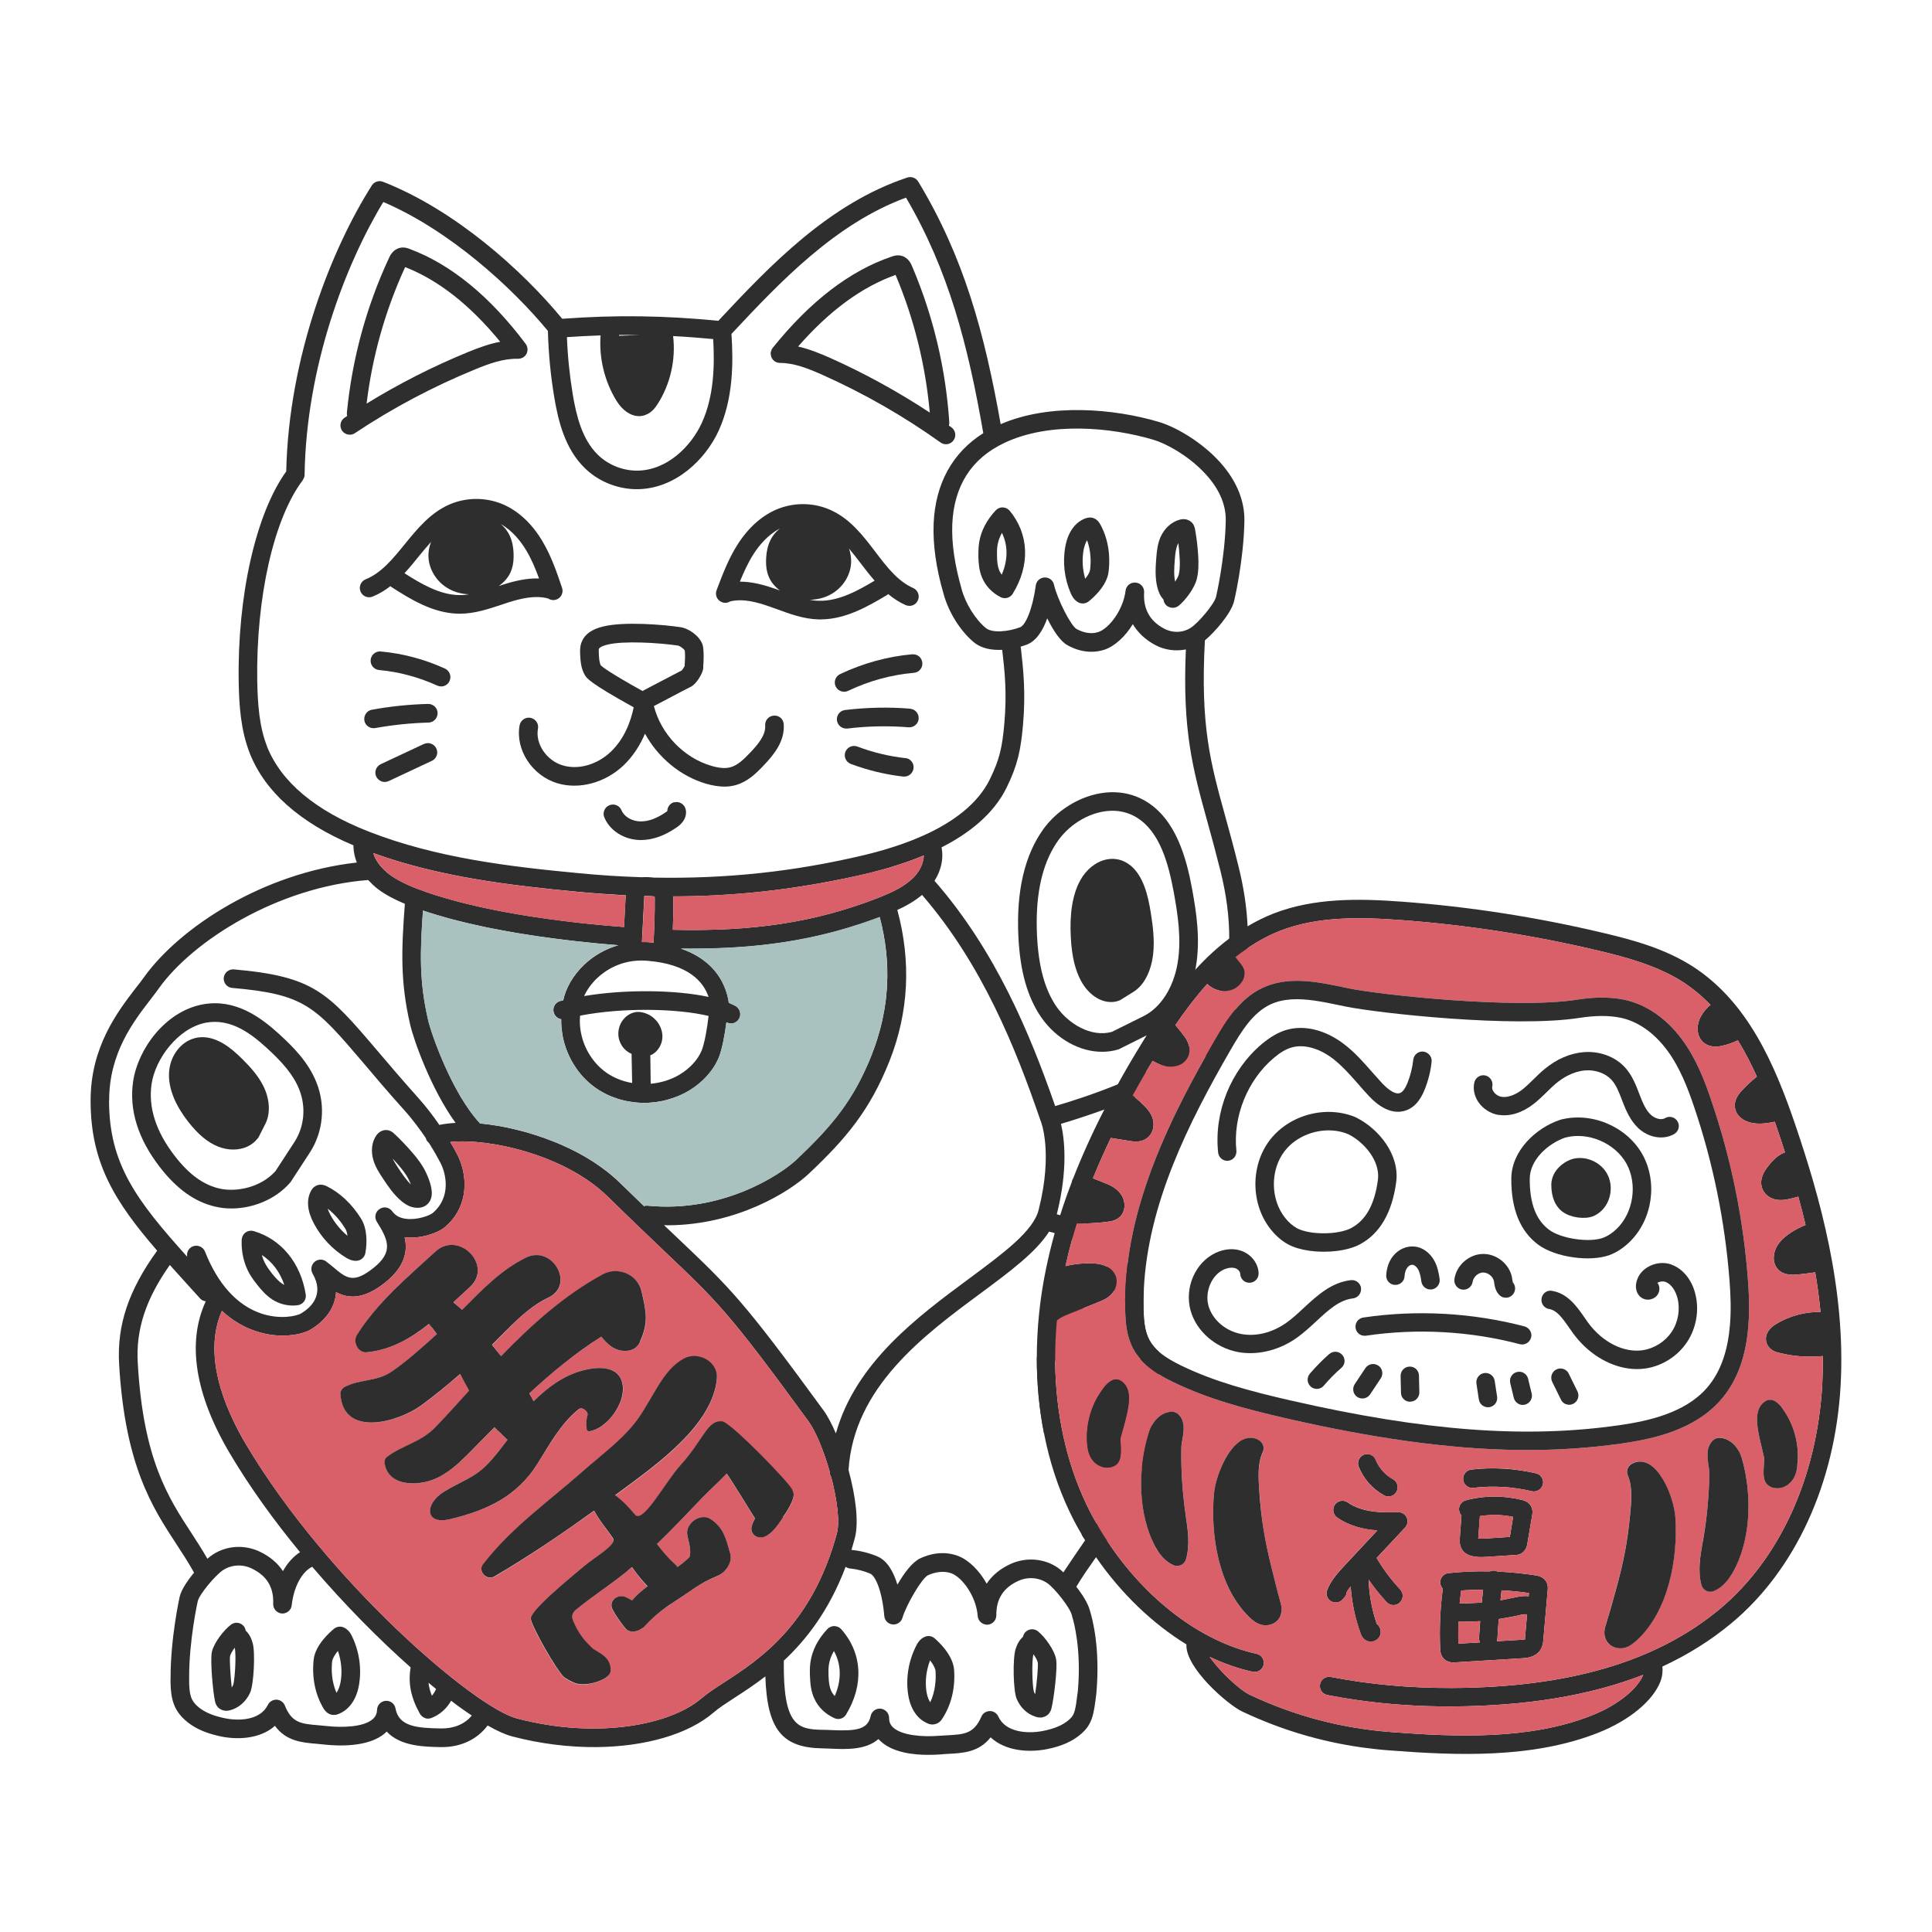 <svg viewBox="0 0 200 200" xmlns="http://www.w3.org/2000/svg" id="Dessins">
  <defs>
    <style>
      .cls-1 {
        fill: #d95f69;
      }

      .cls-2 {
        fill: #2e2e2e;
      }

      .cls-3 {
        fill: #a9c1bf;
      }
    </style>
  </defs>
  <g>
    <path d="M98.49,44.24c-.09-.06-.18-.12-.26-.18.03-.11.05-.23.04-.35-.37-5.57-1.66-10.99-3.84-16.12-.1-.25-.38-.91-1.1-1.11-.45-.12-.84.02-1.02.08-4.32,1.46-8.46,4.64-12.32,9.45,0,0-.01.01-.01.02-.03.03-.05.07-.07.1-.01.03-.02.05-.03.07-.02.03-.03.06-.04.1,0,.02-.02.05-.03.08-.01.03-.01.06-.02.09,0,.04,0,.07-.01.1v.04s0,.03.01.05c0,.03,0,.07.01.1,0,.03.01.06.02.09,0,.03.01.06.02.09.01.03.03.06.04.09.01.02.03.05.04.07.02.03.04.06.06.09.01.02.03.04.05.06l.11.11s.02.01.03.02c.03.02.06.04.09.06.03.01.05.03.08.04.03.01.06.02.09.04.03.01.06.02.09.02.03.01.06.01.09.02.03,0,.06.01.09.01h.04c1.51,0,2.99.61,4.39,1.23,4.29,1.92,8.41,4.27,12.24,7.01.17.12.37.18.57.18.29-.01.59-.15.77-.41.31-.43.21-1.03-.22-1.34ZM85.91,37.04c-1-.44-2.11-.9-3.29-1.17,3.22-3.69,6.61-6.18,10.09-7.41,1.92,4.55,3.1,9.34,3.54,14.25-3.29-2.16-6.75-4.07-10.34-5.67Z" class="cls-2"></path>
    <path d="M54.59,36.07s0-.06,0-.09c-.01-.03-.02-.06-.03-.09-.01-.03-.01-.06-.03-.09-.01-.03-.02-.06-.04-.08-.01-.03-.03-.06-.05-.09-.01-.01-.01-.02-.02-.03-3.7-4.93-7.74-8.23-12.01-9.83-.18-.07-.57-.22-1.02-.11-.72.17-1.02.82-1.13,1.06-2.35,5.06-3.81,10.45-4.35,15.99-.01.13,0,.24.03.35-.09.06-.18.12-.27.18-.44.29-.56.89-.27,1.33.19.28.5.43.82.43.18,0,.36-.05.52-.16,3.91-2.61,8.11-4.83,12.46-6.61,1.41-.58,2.92-1.13,4.42-1.09h.03s.08-.01.12-.01c.03,0,.05-.01.08-.01.03-.01.06-.02.08-.03.04-.01.08-.02.12-.04.01,0,.02-.01.03-.01.05-.03.1-.06.15-.09.05-.04.1-.09.14-.13.04-.05.08-.1.11-.15t.01-.02s.04-.09.06-.13c.01-.02.01-.04.02-.06,0-.03.02-.07.02-.11,0-.03,0-.06.02-.09v-.09s0-.07-.01-.1ZM48.46,36.44c-3.64,1.49-7.16,3.28-10.51,5.34.59-4.89,1.93-9.64,3.99-14.13,3.44,1.34,6.74,3.94,9.84,7.73-1.18.22-2.31.65-3.32,1.06Z" class="cls-2"></path>
    <path d="M123.09,108.29c-.81.66-1.83,1.31-2.96,1.92.12.04.24.08.36.11.12.04.23.06.34.08.94.12,1.76-.23,2.13-.95.2-.41.21-.81.13-1.16ZM111.96,158.81c.05.11.12.22.18.33.17-.01.33-.06.5-.14-.02-.01-.31-.08-.68-.19ZM123.09,108.29c-.81.66-1.83,1.31-2.96,1.92.12.04.24.08.36.11.12.04.23.06.34.08.94.12,1.76-.23,2.13-.95.2-.41.21-.81.13-1.16ZM115.54,132.22c-.14-.47-.46-.85-.93-1.09.12.16.24.31.35.47-1.71-.06-3.51,1.3-5.48,4.14-.89,1.28-1.61,2.9-2.15,4.83,0,2.69.25,5.32.75,7.83.03-.56.08-1.15.13-1.76.2-2.18.54-4.1,1.02-5.73h0c.48-1.65,1.08-3,1.83-4.07.38-.56.74-1.02,1.07-1.41,1.51-1.78,2.45-1.97,2.92-1.9.09.01.19.04.28.09.25-.43.33-.93.21-1.4ZM112.14,159.14c.17-.01.33-.06.5-.14-.02-.01-.31-.08-.68-.19.05.11.12.22.18.33ZM129.15,95.89c-.09-1.97-.4-4.04-.94-6.2-.47-1.91-.93-3.59-1.34-5.07-1.57-5.67-2.62-9.46-2.14-18.33,1.04-.87,2.68-2.75,3.01-4.01.02-.04,1.01-4.26,1.08-8.35.04-2.25-.95-4.48-2.87-6.45-1.92-1.97-4.4-3.34-6.01-3.81-4.6-1.36-11.25-1.97-16.35.24-1.66-9.37-3.8-17.29-8.54-25.12-.24-.38-.7-.55-1.13-.41-8.11,2.7-14.2,9.09-19.56,14.83-5.56-.55-10.59-.62-16.16-.21-4.13-5.01-11.07-11.25-18.54-14.18-.43-.17-.93-.01-1.17.38-4.13,6.5-8.6,17.66-8.86,29.6-3.14,4.36-5.07,12.85-4.92,21.8.04,2.42.21,5,1.15,7.39,1.58,3.98,5.19,7.18,10.73,9.52v.17c.02.54.14,1.08.35,1.61-9.65,1.06-18.31,6.67-22.04,11.88-.24.34-.52.7-.83,1.09-1.87,2.43-4.69,6.09-4.69,11.64-.02,6.48,2.52,10.52,6.89,15.57-2.95,4.07-4.17,7.69-3.94,11.72.61,10.53,3.44,14.85,5.94,18.67.64.98,1.25,1.92,1.82,2.94-.69.83-1.32,1.77-1.49,2.49-.01.03-.95,4.29-.94,8.35,0,.14-.01.28-.01.4.02,1.97.41,3,1.46,3.98.87.8,2,1.34,3.54,1.69,1.86.43,4.26.33,5.81-1.05,1.17,1.59,2.79,1.73,4.36,1.86.26.02.53.05.8.08,1.3.14,4.51.31,6.22-1.17.06-.06.13-.12.19-.18,1.42,1.54,3.94,1.58,5.61,1.61h.18c1.95-.02,3.61-.83,4.66-2.24.98.56,1.84.95,2.53,1.13,2.93.77,5.91,1.13,8.73,1.11,4.99-.05,9.47-1.29,12.14-3.59.51-.45,1.26-.93,2.13-1.5.95-.61,2.05-1.33,3.22-2.23.18,5.52,1.75,7.39,5.92,7.45.28.01.57.02.86.03,1.53.07,3.61.16,4.92-.99.07.07.14.14.23.22,1.27,1.18,3.42,1.43,5.06,1.41.41,0,.79-.02,1.11-.04.28-.03.54-.05.8-.06,1.58-.08,3.2-.17,4.42-1.71,1.51,1.41,3.9,1.59,5.78,1.23,1.55-.3,2.69-.81,3.59-1.59,1.18-1.02,1.31-2.03,1.58-4.24v-.03c.4-4.55-.39-7.59-.67-8.48-.18-.72-.75-1.64-1.41-2.48.6-1.01,1.24-1.92,1.92-2.89.04-.06.08-.11.12-.17.38-.55.77-1.11,1.15-1.7,1.3-1.97,2.59-4.26,3.6-7.56h0s.01-.04.02-.06c.38-1.27.73-2.68,1.01-4.27,0-.02.01-.03.01-.05h0c.26-1.4.46-2.94.62-4.65.02-.23.04-.45.05-.67.06-.81.08-1.57.06-2.3-.4-.36-.75-.76-1-1.23-.48-.89-.57-2.01-.6-3.08-.02-.73-.01-1.46.03-2.19-.45-.88-1.01-1.76-1.67-2.69-.33-.45-.68-.91-1.06-1.38-.96-1.19-2.26-2.09-3.62-2.72-.77-.38-1.55-.66-2.31-.85-.12-.04-.24-.07-.35-.1,1.18-4.69.79-7.85.43-9.36.98-.29,2.61-.8,4.49-1.48,1.01-.37,2.09-.79,3.18-1.25,2.74-1.18,5.53-2.64,7.32-4.28.47-.42.87-.85,1.18-1.3.76-1.08,1.39-2.26,1.88-3.51.75-1.94,1.18-4.07,1.28-6.37.03-.74.03-1.49-.01-2.26ZM103.97,45.85c4.67-2.22,11.03-1.63,15.42-.33,1.33.39,3.51,1.59,5.17,3.3,1.57,1.61,2.36,3.32,2.33,5.07-.07,3.86-1,7.89-1.01,7.91-.19.75-1.85,2.7-2.6,3.18-.83.54-1.9.57-2.8.08-1.46-.78-2.15-2.04-2.04-3.74.03-.52-.36-.97-.88-1.01-.52-.05-.98.32-1.04.83-.24,1.98-1.68,3.89-2.8,4.28-.68.24-1.51.12-2.28-.31-.58-.32-2-3.11-2.33-4.58-.1-.45-.49-.76-.95-.75h-.03c-.47.02-.85.37-.91.84-.34,2.52-1.08,4.11-1.61,4.31-1.2.46-2.89.63-3.55.09-1.1-.91-2.11-2.54-2.52-4.05v-.02c-.71-2.47-1.04-4.72-.96-6.68.17-3.97,1.98-6.81,5.39-8.42ZM64.09,34.67c.7,0,1.4,0,2.09.01l-2.09.08v-.09ZM62.18,34.72s-.01,0-.01.01c-.17,2.34.41,4.73,1.63,6.73.64,1.05,1.51,1.62,2.37,1.62.22,0,.43-.04.65-.13.61-.22.98-.69,1.26-1.13,1.32-2.06,1.89-4.6,1.6-7.03,1.36.07,2.74.18,4.15.31.15,2.66.1,5.9-1.18,8.68-1.12,2.45-3.61,4.91-6.67,4.94h-.11c-1.47-.02-2.92-.61-3.98-1.64-1.64-1.6-2.23-4.06-2.6-6.26-.32-1.95-.53-3.94-.6-5.92,1.18-.08,2.34-.14,3.49-.18ZM27.65,77.28c-.83-2.1-.97-4.47-1.02-6.72-.14-8.71,1.71-16.9,4.72-20.86,0,0,0-.01,0-.02.02-.03.04-.06.05-.09.02-.03.03-.05.04-.07.01-.03.03-.07.04-.1.01-.03.02-.05.03-.08,0-.03,0-.06.01-.09,0-.03.01-.06.01-.09v-.03c.18-11.24,4.25-21.8,8.15-28.22,6.88,2.94,13.36,8.88,17.04,13.35v.02c.06,2.3.28,4.61.66,6.86.42,2.5,1.12,5.33,3.16,7.32,1.4,1.37,3.34,2.16,5.3,2.18h.14c3.91-.03,7.04-3.05,8.42-6.06,1.51-3.32,1.52-7.07,1.32-10.01,5.05-5.41,10.76-11.42,18.07-14.11,4.41,7.52,6.41,15.23,8,24.38-3.2,2.02-4.96,5.22-5.14,9.35-.09,2.17.25,4.62,1.03,7.29.51,1.89,1.74,3.86,3.15,5.02.79.65,1.87.82,2.92.77v.03c.25,2.15.5,4.38.22,7.58-.22,2.47-.48,3.72-1.52,5.83-1.24,2.5-3.72,4.31-6.5,5.62-.02.01-.05.02-.08.02-.01.01-.02.02-.03.03-2.11.97-4.38,1.66-6.39,2.14-7.2,1.71-14.26,2.47-21.77,2.33-.45-.06-.89-.06-1.29-.04-2.09-.07-4.21-.2-6.38-.41-7.22-.68-14.85-1.58-21.85-4.32-5.52-2.16-9.05-5.13-10.52-8.8ZM53.4,116.93c-.2-.05-.41-.1-.61-.14-.2-.05-.39-.09-.58-.12-.21-.04-.42-.08-.63-.12-.07-.01-.13-.02-.2-.03-.25-.04-.49-.08-.74-.11-.32-.05-.63-.08-.94-.11-.15-.16-.29-.32-.43-.49-.13-.15-.25-.31-.38-.48-.16-.2-.31-.41-.45-.63-.2-.29-.4-.59-.59-.9-.02-.03-.04-.07-.07-.1-.19-.32-.37-.65-.55-.98-.44-.79-.83-1.61-1.18-2.39-.06-.13-.12-.26-.17-.39-.31-.7-.57-1.36-.79-1.96-.06-.15-.11-.3-.16-.44-.08-.24-.16-.46-.23-.66-.05-.17-.11-.33-.15-.48-.01,0-.01-.02-.01-.03-.06-.19-.11-.36-.15-.5-.02-.09-.04-.18-.06-.25-.93-3.98-.85-7.05-.54-11.36.46.16.94.31,1.42.45s.96.28,1.45.42c.41.1.83.21,1.25.31.34.09.68.17,1.02.24.48.11.96.22,1.44.32.56.11,1.11.22,1.67.32,1.27.24,2.53.44,3.76.62.01,0,.01.01.02,0,1.1.16,2.18.3,3.2.42.71.08,1.39.16,2.04.22.27.03.53.06.79.08.27.03.52.05.76.07.24.02.48.04.72.06.24.02.46.04.68.06-1.31.38-2.52,1.05-3.54,2.02-1.14,1.09-1.91,2.43-2.16,3.68-.11.03-.22.05-.31.07-.52.14-.82.67-.68,1.18h0c.03.1.07.19.11.26.15.24.39.4.67.45h0c0,.24,0,.48.02.73.03.37.08.75.15,1.12.19.93.54,1.84,1.02,2.66.08.15.18.3.28.44.11.18.24.35.37.52.11.14.23.28.34.41.42.47.89.89,1.41,1.25.2.14.4.27.61.38.46.27.95.49,1.45.65.15.06.3.11.46.15.06.02.12.04.19.05.11.03.21.06.32.08.21.05.43.09.64.11.21.04.42.06.64.08.25.02.51.03.76.03.2,0,.4-.01.59-.03.43-.03.85-.09,1.27-.18.13-.03.27-.06.4-.1.42-.11.82-.25,1.22-.41.37-.15.73-.33,1.08-.54.35-.21.69-.45,1-.71.33-.27.63-.55.89-.85.13-.14.24-.28.35-.42.35-.46.64-.94.85-1.45.35-.86.64-2.44.79-3.65.04.02.08.04.12.04.02.01.03.02.05.02.04,0,.07.03.11.04.07.01.13.02.2.02.16,0,.32-.04.47-.13.15-.08.27-.2.36-.36.13-.22.16-.48.09-.72-.02-.08-.05-.16-.09-.24-.05-.07-.1-.14-.16-.2-.06-.07-.13-.12-.2-.16-.11-.06-.22-.11-.33-.16-.12-.06-.24-.11-.37-.16h0c-.13-.96-.55-2.4-1.77-3.67-.12-.13-.25-.25-.39-.37,0,0,0-.01-.01-.01-.28-.24-.59-.48-.93-.69-.53-.33-1.14-.63-1.86-.88.64.01,1.27.01,1.89,0,.57,0,1.12-.02,1.67-.03.32-.01.63-.02.94-.04.43-.02.85-.04,1.26-.07.38-.02.76-.05,1.13-.08.23-.02.46-.04.68-.06.32-.03.64-.06.95-.1.7-.08,1.39-.17,2.07-.27.39-.06.77-.12,1.15-.19.29-.05.58-.1.86-.16.31-.05.61-.12.91-.18,1.29-.28,2.56-.6,3.81-.98.36-.11.73-.23,1.09-.34,0-.01.01,0,.01,0,.72-.23,1.44-.49,2.16-.76h0c.62,2.36.88,4.7.76,7-.01.35-.04.7-.08,1.04-.02.34-.06.68-.12,1.02,0,.02,0,.03-.01.05-.04.33-.1.66-.17.99-.06.35-.13.69-.22,1.03-.07.32-.16.64-.26.96-.19.7-.43,1.39-.7,2.07-.24.6-.48,1.17-.74,1.71-.12.27-.25.53-.38.79l-.39.75c-.41.74-.83,1.42-1.28,2.08-.3.44-.62.86-.95,1.28-1.16,1.46-2.51,2.84-4.14,4.38-1.67,1.57-7.68,5.49-15.36,4.72-.13-.01-.25,0-.37.04h-.01c-.37-.36-.76-.74-1.16-1.13-.41-.4-.83-.8-1.27-1.23-.18-.17-.36-.35-.55-.51-.19-.17-.38-.34-.58-.5-.56-.45-1.16-.88-1.78-1.28-.97-.62-2.01-1.17-3.08-1.64-.31-.14-.62-.27-.94-.39-.02-.01-.03-.02-.05-.02-.23-.09-.46-.18-.69-.26-.17-.08-.35-.14-.53-.19-.23-.08-.46-.16-.7-.23-.65-.22-1.3-.39-1.94-.54ZM38.64,88.31c6.89,2.49,14.23,3.35,21.19,4.01,1.68.16,3.31.27,4.94.36h.01c-.01.13-.02.26-.03.4-.02.27-.03.57-.05.87-.01.15-.01.31-.02.46-.02.37-.04.75-.06,1.11-.01.15-.01.3-.02.44-.78-.06-1.65-.13-2.6-.22-.56-.05-1.15-.11-1.77-.18-.2-.02-.41-.05-.62-.07-.41-.05-.84-.1-1.27-.15-1.09-.14-2.21-.29-3.36-.47-.73-.11-1.48-.24-2.23-.38-.65-.11-1.29-.23-1.94-.37-.46-.09-.93-.19-1.39-.3-.92-.21-1.83-.43-2.71-.68-.44-.12-.88-.25-1.31-.38-.43-.13-.85-.27-1.26-.41-.17-.06-.34-.12-.51-.19-.34-.11-.69-.24-1.02-.39-.33-.14-.66-.29-.98-.45-.22-.11-.44-.23-.65-.36-.04-.02-.07-.04-.11-.07-.21-.12-.4-.26-.59-.4-.16-.12-.31-.24-.44-.38-.05-.03-.09-.07-.13-.12-.09-.09-.18-.18-.26-.27-.31-.36-.55-.74-.71-1.12-.04-.1-.07-.19-.1-.29ZM66.91,99.45c4.44.33,5.94,2.26,6.44,3.75-3.46-.74-8.62-.8-12.88-.09.27-.59.7-1.24,1.33-1.84.8-.76,2.52-2,5.11-1.82ZM66.45,97.52c.03-.5.06-1.18.1-1.91.05-.97.1-2.06.15-2.87.26.01.52.02.77.03.06.01.13.01.18.02.06.01.09.03.12.04,0,.04,0,.1.01.18.01.67-.01,1.86-.05,2.91,0,.09,0,.19-.01.28-.02.45-.04.87-.06,1.2,0,.07-.01.13-.01.19h-.01c-.19-.03-.38-.04-.59-.06-.2-.01-.4-.01-.6-.01ZM69.71,92.98s-.01-.13-.01-.19h.57c1.68-.01,3.34-.07,4.98-.18,1.65-.1,3.28-.26,4.9-.46h.01c.81-.1,1.62-.21,2.43-.34.76-.11,1.52-.24,2.28-.37.08-.02.16-.03.24-.05.79-.14,1.57-.29,2.35-.45.81-.17,1.63-.35,2.44-.54.22-.05.45-.11.68-.18.41-.1.82-.21,1.23-.33.06-.02.12-.04.18-.05.36-.11.72-.22,1.08-.34.43-.14.85-.28,1.28-.44.42-.16.85-.32,1.27-.5h.01c0,.2-.03.4-.09.6-.02.1-.05.19-.08.29-.04.1-.08.2-.12.29-.09.19-.19.37-.31.54-.12.17-.24.33-.38.47h0c-.12.14-.25.26-.39.37-.28.24-.58.46-.9.66-.54.33-1.11.61-1.69.85-.28.13-.57.24-.85.35-6.41,2.48-12.79,3.47-21.17,3.27.05-1.16.07-2.51.06-3.27ZM70.34,111.25c-.91.54-1.93.84-2.98.94l-.04-2.95c.06-.03.14-.04.2-.08.61-.35,1.02-1.05,1.05-1.76.05-1.02-.61-2.03-1.58-2.44-.36-.16-.73-.23-1.08-.2-1.07.11-1.92,1.12-1.9,2.28.01.93.59,1.74,1.37,2.05l.06,3.02c-.95-.16-1.86-.51-2.64-1.05-1.9-1.32-2.96-3.69-2.75-5.92,4.48-.87,10.09-.74,13.3.03-.12,1.16-.42,2.86-.71,3.57-.4.97-1.22,1.86-2.3,2.51ZM69.24,126.84c6.97-.06,12.43-3.4,14.49-5.34,3.85-3.63,6.33-6.57,8.36-11.69,1.98-5.02,2.25-10.27.8-15.61.9-.41,1.79-.91,2.56-1.56,6.21,7.18,9.68,15.81,12.26,23.35,0,.01.01.02.01.02.01.02.01.03.02.05.01.03,1.3,3.18-.22,9.19-.55,2.19-3.62,4.46-7.18,7.1-5.33,3.94-11.77,8.71-13.81,16.04-.42-.98-.86-1.82-1.28-2.39-8.32-11.4-9.63-12.64-15.16-17.89-.42-.4-.87-.83-1.35-1.28.17,0,.34.01.5.01ZM11.3,113.91c0-4.9,2.49-8.12,4.3-10.47.32-.41.61-.8.86-1.15,3.51-4.9,12.28-10.47,21.65-11.19.3.32.63.64,1,.93.85.64,1.82,1.12,2.8,1.53-.36,4.79-.48,8.08.55,12.5.36,1.59,2.15,6.66,4.7,10.18-.61.04-1.18.1-1.68.21-.6-.88-1.34-1.86-2.22-2.84-1.66-1.86-2.99-3.42-4.16-4.8-5.19-6.09-6.58-7.73-14.9-8.46-.52-.04-.99.35-1.04.88-.04.53.35,1,.88,1.04,7.52.65,8.57,1.89,13.6,7.79,1.17,1.39,2.5,2.96,4.18,4.83.93,1.03,1.68,2.07,2.28,2.95,0,.02,0,.04,0,.06.06.17.17.3.3.41.63.99,1.02,1.74,1.16,2,.6,1.09,1.21,3.6-.78,5.27-.29.24-1.57.74-2.75.59-.65-.08-1.11-.34-1.42-.77-.31-.43-.89-.54-1.32-.24-.44.28-.56.86-.29,1.3,1.17,1.88,1.78,3.11-.34,4.8-2.09,1.66-2.79,1.07-4.18-.1-.23-.19-.46-.38-.7-.56-.36-.29-.87-.27-1.22.03-.34.3-.43.81-.2,1.21,1.27,2.2-.2,3.54-1.2,4.13-.39.24-2.1.68-4.13,0-2.48-.84-4.49-3.05-5.81-6.41-.2-.49-.76-.73-1.25-.54-.44.17-.68.63-.59,1.08-5.24-5.83-8.1-9.6-8.09-16.18ZM19.88,158.8c-2.48-3.79-5.05-7.71-5.62-17.72-.2-3.44.82-6.59,3.32-10.13.67.75,1.37,1.53,2.11,2.34l1.02,1.12c.15.18.37.27.59.3-1.97,4.25-1.12,9.68,2.53,15.81,2.04,3.44,4.54,6.9,7.23,10.16-.7.45-1.3,1.12-1.77,1.96-.55-.83-1.35-1.51-2.37-2-1.57-.76-3.43-.66-4.86.27-.17.1-.37.26-.59.45-.51-.89-1.06-1.74-1.59-2.56ZM45.67,178.93c-2.56-.04-4.39-.21-4.73-2.08-.08-.48-.52-.81-1.01-.78s-.88.43-.9.93c-.01.41-.16.72-.45.97-.93.81-3.07.89-4.75.71-.29-.03-.57-.06-.85-.08-1.78-.15-2.77-.23-3.49-2.04-.14-.36-.48-.59-.85-.61-.4-.01-.74.2-.91.54-.79,1.6-3,1.72-4.65,1.34-1.2-.27-2.04-.66-2.66-1.22-.59-.56-.87-1.03-.84-2.95h0v-.03c-.01-3.8.88-7.85.89-7.87.18-.75,1.86-2.73,2.63-3.23.87-.56,2.01-.63,2.98-.15,1.55.75,2.27,1.94,2.2,3.65-.02.51.38.96.9,1,.51.03.97-.35,1.02-.86.2-1.89,1.06-3.47,2.12-3.98,3.35,3.92,6.91,7.51,10.19,10.42-.28,1.63.02,3.13.97,4.82.02.02.04.05.06.07.02.04.04.07.07.09.03.05.08.08.12.11.03.03.06.05.09.07.05.03.1.05.16.07.03.01.05.03.08.04.08.02.17.04.26.03h.01c.1,0,.21-.02.31-.06.01-.01.03,0,.04-.01.86-.34,1.56-.97,2.02-1.78.74.57,1.47,1.09,2.14,1.53-.72.89-1.84,1.35-3.17,1.34ZM44.36,174.2c.27.22.53.43.78.64-.11.26-.25.5-.43.7-.19-.46-.3-.9-.35-1.34ZM74.96,174.16c-.93.6-1.72,1.12-2.35,1.65-3.13,2.71-10.7,4.29-19.11,2.08-4.42-1.16-19.63-14.23-28.02-28.35-2.31-3.89-4.49-9.31-2.51-13.84,1.21,1.11,2.42,1.74,3.45,2.08,1.05.36,2.05.49,2.92.48,1.28-.01,2.29-.31,2.83-.63,1.63-.99,2.53-2.36,2.62-3.87,1.24.67,2.82.81,5.08-.99,2.06-1.64,2.35-3.28,2.02-4.68,1.69.18,3.47-.47,4.14-1.04,2.57-2.14,2.43-5.48,1.24-7.66-.1-.18-.31-.6-.66-1.17,3.86-.43,11.83,1.27,16.29,5.64,2.45,2.4,4.35,4.2,5.86,5.65,5.57,5.28,6.72,6.37,14.93,17.62.78,1.07,1.6,3.11,2.21,5.24-.02.2.05.39.15.55.6,2.31.91,4.62.58,5.83-2.59,9.52-8.05,13.06-11.67,15.41ZM111.58,175.04c-.27,2.18-.34,2.49-.93,3-.63.55-1.49.91-2.69,1.15-1.67.32-3.88.12-4.61-1.49-.16-.35-.51-.58-.88-.57-.39,0-.73.23-.88.58-.78,1.78-1.77,1.83-3.56,1.93-.28.02-.56.03-.85.05-1.69.13-3.81-.03-4.72-.86-.29-.26-.42-.58-.42-.99,0-.49-.38-.9-.87-.96-.49-.05-.94.28-1.04.76-.3,1.39-1.43,1.57-4.04,1.46-.31-.02-.62-.03-.91-.03-2.63-.04-4.12-.41-4.04-7.16,2.33-2.17,4.7-5.21,6.4-9.72.13.1.28.16.45.18.68.06,1.47.26,2.09.53.56.24,1.24,1.82,1.46,4.38.03.46.4.84.86.88.46.05.89-.24,1.02-.68.39-1.33,1.99-4.1,2.66-4.42.84-.38,1.73-.45,2.44-.18,1.15.46,2.55,2.44,2.69,4.41.04.52.48.9,1,.9.52-.02.93-.46.93-.97-.02-1.71.74-2.88,2.31-3.58.98-.44,2.12-.34,2.97.25.76.52,2.37,2.56,2.53,3.3.01.03.03.09.03.12.17.53.98,3.39.6,7.73ZM110.99,128.28c1.2.53,2.37,1.29,3.18,2.3.16.19.3.37.44.55.12.16.24.31.35.47-1.71-.06-3.51,1.3-5.48,4.14-.89,1.28-1.61,2.9-2.15,4.83,0,2.69.25,5.32.75,7.83.03-.56.08-1.15.13-1.76.2-2.18.54-4.1,1.02-5.73h0c.48-1.65,1.08-3,1.83-4.07.38-.56.74-1.02,1.07-1.41,1.51-1.78,2.45-1.97,2.92-1.9.09.01.19.04.28.09.39.17.78.56,1.14,1.16.41.67.8,1.6,1.14,2.75.05.17.15.33.28.44.14.84.19,1.73.16,2.71,0,.31-.01.62-.02.95-.13-.51-.3-.97-.53-1.35-.46-.73-1.15-1.12-1.87-1.1-.96.03-1.87.72-2.51,1.9-.72,1.31-1.2,3.24-1.41,5.72-.17,1.91-.13,3.36.14,4.55.28,1.21.83,2.14,1.54,2.54.28.17.59.25.9.24.17,0,.33-.02.49-.07.09-.03.17-.06.24-.11l.58-.37c-.64,1.59-1.35,2.91-2.1,4.1-.28.46-.57.89-.86,1.32-.07.1-.18.26-.31.45-.65.95-1.92,2.8-2.25,3.32-.21-.2-.4-.36-.56-.47-1.4-.97-3.26-1.13-4.86-.42-1.09.49-1.94,1.18-2.52,2.06-.74-1.32-1.79-2.4-2.91-2.85-1.22-.48-2.62-.4-3.97.23-.82.38-1.67,1.53-2.36,2.72-.39-1.28-1.02-2.46-2.05-2.91-.81-.35-1.79-.6-2.68-.68h-.03c.12-.39.23-.78.34-1.19.46-1.66.08-4.43-.64-7.08.54-8.58,7.8-13.96,13.65-18.28,3.03-2.25,5.74-4.25,7.11-6.4.19.04.38.09.58.15.58.14,1.2.35,1.81.63ZM124.42,106.92c-.33.46-.78.92-1.33,1.37-.81.66-1.83,1.31-2.96,1.92-.48.26-.98.52-1.5.76-.95.46-1.94.89-2.92,1.28-2.42.99-4.82,1.77-6.48,2.25-2.63-7.57-6.2-16.12-12.49-23.32.7-1.1.96-2.33.73-3.46,2.84-1.45,5.37-3.43,6.72-6.16,1.18-2.4,1.48-3.95,1.71-6.51.3-3.39.02-5.83-.22-7.98-.01-.04-.02-.08-.03-.12.24-.08.46-.15.65-.22,1-.39,1.67-1.49,2.11-2.72.59,1.2,1.33,2.36,2.09,2.78.82.46,1.68.69,2.51.68.46,0,.91-.08,1.34-.22,1.09-.38,2.15-1.38,2.92-2.64.52.88,1.29,1.61,2.3,2.15.99.54,2.13.68,3.19.47-.36,8.45.69,12.27,2.25,17.91.41,1.47.86,3.13,1.33,5.01.62,2.48.92,4.83.91,7.01-.01,1.94-.26,3.76-.76,5.42-.47,1.59-1.16,3.04-2.07,4.34ZM112.14,159.14c.17-.01.33-.06.5-.14-.02-.01-.31-.08-.68-.19.05.11.12.22.18.33ZM111.96,158.81c.05.11.12.22.18.33.17-.01.33-.06.5-.14-.02-.01-.31-.08-.68-.19ZM115.54,132.22c-.14-.47-.46-.85-.93-1.09.12.16.24.31.35.47-1.71-.06-3.51,1.3-5.48,4.14-.89,1.28-1.61,2.9-2.15,4.83,0,2.69.25,5.32.75,7.83.03-.56.08-1.15.13-1.76.2-2.18.54-4.1,1.02-5.73h0c.48-1.65,1.08-3,1.83-4.07.38-.56.74-1.02,1.07-1.41,1.51-1.78,2.45-1.97,2.92-1.9.09.01.19.04.28.09.25-.43.33-.93.21-1.4ZM111.96,158.81c.05.11.12.22.18.33.17-.01.33-.06.5-.14-.02-.01-.31-.08-.68-.19ZM123.09,108.29c-.81.66-1.83,1.31-2.96,1.92.12.04.24.08.36.11.12.04.23.06.34.08.94.12,1.76-.23,2.13-.95.2-.41.21-.81.13-1.16Z" class="cls-2"></path>
    <path d="M86.05,152.92c-.1-.16-.17-.35-.15-.55-.61-2.13-1.43-4.17-2.21-5.24-8.21-11.25-9.36-12.34-14.93-17.62-1.51-1.45-3.41-3.25-5.86-5.65-4.46-4.37-12.43-6.07-16.29-5.64.35.57.56.99.66,1.17,1.19,2.18,1.33,5.52-1.24,7.66-.67.57-2.45,1.22-4.14,1.04.33,1.4.04,3.04-2.02,4.68-2.26,1.8-3.84,1.66-5.08.99-.09,1.51-.99,2.88-2.62,3.87-.54.32-1.55.62-2.83.63-.87.01-1.87-.12-2.92-.48-1.03-.34-2.24-.97-3.45-2.08-1.98,4.53.2,9.95,2.51,13.84,8.39,14.12,23.6,27.19,28.02,28.35,8.41,2.21,15.98.63,19.11-2.08.63-.53,1.42-1.05,2.35-1.65,3.62-2.35,9.08-5.89,11.67-15.41.33-1.21.02-3.52-.58-5.83ZM49.19,156.51s-.08.03-.12.04c-.28.1-.57.2-.87.28-.52.16-1.07.31-1.63.44-.85.2-1.42.09-1.74-.17-.1-.09-.18-.19-.23-.31-.12-.27-.09-.62.07-.99.05-.11.11-.22.18-.33.07-.11.16-.22.25-.33.08-.08.16-.17.25-.25.04-.05.08-.09.13-.11.14-.14.31-.25.48-.36,1.74-1.07,3.09-1.39,4.55-2.89.52-.54,1-1.15,1.51-1.81.18-.21.35-.44.53-.66h-.01s-.06-.06-.12-.11l-.09-.09s-.07-.07-.1-.1c-.04-.04-.07-.08-.11-.11-.06-.06-.11-.12-.16-.16-.02-.02-.03-.03-.04-.04h-.01c-.25-.23-.47-.44-.71-.69-.54.54-1.09,1.09-1.62,1.64-.44.44-.88.91-1.34,1.35-.6.58-1.23,1.15-1.91,1.62-.22.15-.45.29-.69.42-.27.15-.55.29-.84.4-.3.11-.6.2-.91.26-.16.04-.32.06-.48.08-.07.01-.14.01-.21.01h-.01c-.65.05-1.31-.01-1.88-.22-.11-.05-.22-.09-.32-.15-.06-.03-.12-.07-.18-.11-.3-.18-.54-.43-.72-.76-.11-.21-.19-.45-.24-.73-.03-.15-.03-.33.03-.48.03-.09.08-.17.16-.23,1.6-1.23,3.47-1.5,4.99-3.06h.01c.09-.09.17-.18.25-.27.82-.84,1.62-1.72,2.41-2.59.3-.32.59-.65.88-.97-.07-.14-.15-.27-.22-.4-.24-.44-.47-.88-.7-1.33-.33.28-.66.57-1,.84-.99.85-2.01,1.66-3.07,2.43-1.26.92-3.57,1.85-5.44,1.74-.11,0-.2-.01-.3-.03-.07,0-.12-.02-.18-.02-.1-.02-.19-.04-.28-.06-.38-.1-.73-.25-1.03-.47-.08-.05-.15-.11-.22-.18-.3-.28-.53-.64-.69-1.1-.07-.21-.13-.44-.16-.69-.02-.13-.03-.26-.04-.4-.01-.15.04-.3.12-.43.04-.06.09-.11.14-.16.05-.04.1-.08.16-.11.3-.16.61-.28.91-.38.31-.09.62-.16.93-.23.57-.11,1.15-.21,1.71-.38.11-.03.23-.07.34-.12.12-.04.23-.09.35-.14.23-.1.45-.23.67-.38,1.65-1.13,3.17-2.53,4.65-3.86h.01s-.05-.07-.07-.09c-.24-.33-.49-.65-.76-.96-.48.38-.96.74-1.46,1.06-.5.33-1.02.62-1.55.88-.2.1-.4.18-.61.27-.2.09-.41.17-.62.24-.15.05-.29.09-.43.13-.14.05-.29.09-.44.12-.14.04-.29.07-.44.1-.29.06-.59.1-.9.13h-.1c-.08,0-.16-.01-.23-.03-.08-.02-.15-.04-.21-.08-.06-.03-.11-.06-.16-.1-.06-.05-.12-.11-.17-.18-.05-.06-.09-.12-.13-.19-.05-.09-.1-.2-.12-.31,0-.06-.02-.11-.03-.17-.03-.26,0-.53.15-.75.53-.84,1.12-1.63,1.75-2.39.32-.38.65-.75.98-1.11.34-.37.68-.72,1.04-1.07,1.05-1.06,2.15-2.06,3.26-3.05.36-.33.73-.66,1.09-.99.27-.24.55-.41.83-.53.55-.21,1.12-.2,1.63-.03.09.03.18.07.27.1.09.04.18.09.26.14.18.1.35.23.5.37.03.02.05.05.07.07.71.7,1.06,1.75.63,2.71-.13.29-.34.58-.62.84h-.01c-.56.52-1.12,1.05-1.69,1.58h-.01c.16.13.31.25.46.38.08.07.16.13.23.2.08.06.15.13.22.2h0c.25-.26.5-.51.76-.77.26-.25.52-.51.77-.77.26-.25.52-.5.79-.75.26-.25.53-.49.8-.72.13-.12.27-.24.41-.35.27-.23.55-.45.84-.66.14-.11.28-.21.43-.31.15-.1.29-.2.44-.3.2-.13.41-.25.62-.38.25-.14.51-.27.77-.4.37-.18.73-.25,1.07-.25.18,0,.35.02.51.06.33.07.63.22.89.42.07.05.13.1.19.16.08.06.15.13.21.21.12.13.23.28.32.43.05.08.09.16.13.24.04.08.07.16.1.25.06.17.1.34.12.52.01.09.02.17.02.26,0,.36-.09.71-.29,1.03-.1.16-.22.31-.38.44-.16.13-.35.25-.57.36-2.31,1.1-4.03,3.11-5.85,4.9.03.04.05.07.08.11.28.36.58.71.87,1.08,3.16-3.26,6.47-6.26,10.51-8.47.13-.07.26-.13.39-.18.39-.14.8-.18,1.2-.14.37.04.74.15,1.07.32.17.09.32.19.46.31.08.06.14.12.21.19.06.06.11.11.16.17.1.12.18.24.25.37.08.13.14.28.19.43.04.08.06.16.08.24.02.11.05.21.07.31.05.21.09.42.14.61.04.18.07.35.1.52,0,.02.01.03.01.05.08.45.13.88.13,1.28s-.04.77-.14,1.18c-.05.21-.11.42-.19.63-.04.11-.09.22-.13.34-.04.11-.1.23-.15.35-.08.17-.18.31-.29.42-.17.19-.38.32-.62.41-.09.03-.18.05-.27.07h-.02c-.11.02-.23.03-.34.03-.12,0-.24-.01-.35-.03-.17-.03-.35-.07-.51-.13-.09-.03-.17-.07-.25-.11-.11-.05-.22-.11-.32-.18-.06-.04-.12-.08-.17-.12-.09-.08-.17-.15-.25-.23-.08-.07-.16-.15-.23-.23-.14-.15-.27-.3-.38-.45h-.01c-1.01.65-1.99,1.33-2.93,2.04-1.58,1.19-3.07,2.49-4.52,3.84.16.26.31.54.45.81,1.44-1.43,3.09-2.66,5.05-3.18.13-.04.27-.07.42-.1.21-.05.43-.09.66-.11.11-.01.23-.02.34-.03.36-.02.73-.01,1.06.05.08.01.15.03.23.05.07.02.15.04.22.07.14.05.27.11.39.19.06.04.12.08.18.13.15.12.29.27.39.45.04.06.08.12.1.19.03.07.06.14.09.21.05.15.09.31.11.49.05.43-.01.9-.16,1.36-.04.12-.08.24-.13.36-.09.24-.2.47-.33.69-.14.23-.29.46-.46.67-.07.1-.14.19-.23.27-.09.11-.19.21-.29.31-.14.14-.28.27-.43.38-.04.02-.07.05-.11.07-.1.08-.21.14-.32.21-.21.13-.43.22-.65.29-.11.04-.22.06-.33.08-.09.02-.17,0-.22-.06-.02-.01-.02-.02-.03-.04-.02-.01-.03-.03-.03-.04-.01-.03-.02-.07-.02-.11,0-.05-.01-.11-.02-.16-.02-.3-.03-.52,0-.72.02-.18.05-.34.11-.5.01-.03.01-.06.01-.1h0c0-.06-.01-.11-.04-.17-.02-.05-.05-.1-.09-.16-.02-.03-.05-.06-.09-.09-.06-.06-.14-.12-.21-.15-.16-.08-.34-.09-.48.01-.11.09-.23.19-.34.29-.11.1-.23.2-.33.3-.42.41-.81.85-1.18,1.32,0,.01,0,.01,0,.01-.22.29-.44.6-.65.91-.63.92-1.2,1.9-1.79,2.83-.13.21-.27.41-.41.6-.66.92-1.4,1.69-2.21,2.33-.15.11-.3.23-.46.33-.18.14-.36.26-.55.37-.13.09-.26.17-.4.25-.57.33-1.18.62-1.83.87-.19.08-.4.16-.6.23ZM82,155.42c-.04.12-.1.24-.16.36-.03.06-.06.12-.09.18-.06.12-.13.23-.19.34-.23.38-.44.69-.49.77-.48.7-1.1,1.66-1.9,2-.74.31-1.59-.23-1.36-1.09.04-.14.08-.27.14-.4.06-.14.12-.26.2-.39-.01-.01-.03-.05-.08-.12-.02-.03-.04-.05-.05-.08-.02-.03-.04-.06-.06-.1-.07-.1-.15-.23-.24-.38-.01-.02-.02-.04-.04-.06-.05-.08-.11-.17-.16-.26-.1-.17-.22-.36-.35-.56-.08-.12-.15-.25-.23-.37-.62-1-1.31-2.11-1.63-2.56-.04-.06-.07-.11-.1-.15h-.01c-.77.84-1.63,1.59-2.43,2.42-.79.82-1.58,1.65-2.36,2.47-.79.82-1.59,1.62-2.41,2.41.55.72,1.13,1.42,1.83,2.05.06.05.12.1.16.16.06.06.1.12.14.17.47-.33.88-.66,1.24-1.04h.01c.26-.88-.27-1.96-.25-2.56,0-.08.01-.15.03-.23.01-.07.03-.13.05-.19,0-.02.01-.03.02-.05.06-.14.13-.27.23-.39.07-.08.15-.16.23-.23.51-.46,1.26-.66,1.85-.28,1.36.88,1.61,2.06,2.04,3.57.04.13.06.27.06.4,0,.09-.01.18-.03.26-.04.22-.12.44-.23.65-.05.08-.1.16-.16.24-.06.09-.13.17-.21.25-.16.16-.33.3-.52.41-.1.06-.2.11-.3.15-.11.05-.22.09-.32.13-.1.04-.2.08-.3.13-.39.19-.75.38-1.09.58-.67.41-1.27.84-1.91,1.28-.16.11-.32.22-.49.33-.15.1-.3.19-.44.28-.28.19-.55.38-.82.57-.54.39-1.05.82-1.63,1.39-.14.14-.29.29-.44.45h-.01s-.08.08-.13.12c-.17.17-.39.29-.61.36-.23.08-.47.11-.69.07-.07,0-.13-.02-.19-.04-.07-.02-.14-.05-.2-.1-.08-.04-.15-.11-.22-.19-.49-.6-.91-1.2-1.29-1.89-.13-.24-.16-.48-.11-.68.03-.12.09-.23.16-.33.03-.05.07-.09.13-.13.05-.04.1-.08.15-.12.07-.05.15-.08.24-.1.02-.01.04-.02.06-.01.08-.03.17-.04.26-.04.16,0,.32.03.47.1.23.1.43.22.63.35.46-.56,1.01-1.03,1.62-1.47-.3-.31-.59-.64-.85-.97-.27-.34-.52-.68-.77-1.02-1.74,1.52-3.68,2.69-5.75,4.39-.32.25-.59.61-.33,1.2.27.63.53,1.11.84,1.54.11.16.23.31.36.46.13.14.26.29.4.43.09.1.19.2.3.3h.01s.05.05.08.09c.38.31,1.25.62,1.66,1.33.07.11.12.23.15.36.08.21.1.45.07.73-.01.08-.04.16-.1.24-.02.04-.05.08-.09.12-.06.08-.15.16-.25.23-.05.03-.11.07-.17.1-.23.15-.51.28-.82.37-.07.03-.15.05-.23.07-.68.2-1.44.25-1.99.07h-.01c-.06-.03-.15-.07-.26-.12-.09-.04-.2-.09-.3-.15-.27-.14-.55-.3-.65-.41-.22-.23-.55-.7-.93-1.28-.08-.12-.15-.24-.23-.37-.26-.41-.53-.86-.78-1.31-.1-.18-.2-.35-.3-.53-.19-.35-.37-.69-.53-1-.08-.16-.15-.31-.22-.46-.2-.43-.34-.79-.39-1.01-.17-.8,3.95-4.17,5.5-5.46,1.06-.9,3.31-2.19,3.05-2.85-.15-.22-.31-.45-.48-.68-.51-.7-1.1-1.45-1.51-2.23h-.01c-.41.31-.83.6-1.25.9-.13.09-.27.19-.41.28-1.56,1.1-3.14,2.18-4.74,3.22-.87.56-1.73,1.11-2.6,1.63,0,0-.01-.01-.01,0-.43.27-.87.53-1.3.78-.08.04-.16.07-.23.08-.2.05-.39.03-.56-.05-.08-.03-.16-.08-.22-.15-.02-.01-.04-.02-.06-.05-.04-.05-.08-.09-.12-.14-.06-.09-.11-.2-.14-.31-.03-.11-.03-.22,0-.33,0-.02,0-.05.02-.07.02-.08.06-.14.11-.21,2.95-3.83,6.77-6.49,10.37-9.67,1.4-1.24,3.09-2.52,4.46-3.95.46-.47.88-.96,1.24-1.47.63-.9,1.14-1.83,1.65-2.7.26-.44.51-.87.79-1.27.18-.26.37-.52.56-.76.1-.12.2-.23.31-.35.11-.12.21-.22.32-.32.05-.06.11-.11.18-.17.28-.25.59-.47.92-.65,1.44-.8,3.58.26,3.43,2.05-.37,4.71-6.07,8.79-9.59,11.4-.31.23-.62.46-.94.69.09.07.18.14.26.22.31.24.61.51.89.8.36.36.69.74.98,1.08.17.11.38.06.62-.1.07-.05.15-.12.24-.19,0,0,0-.01.01,0l.12-.12s.08-.09.12-.13c.1-.09.18-.19.27-.3.55-.65,1.17-1.56,1.78-2.44.11-.15.21-.29.31-.43.15-.21.3-.42.45-.62.25-.33.49-.63.72-.88.29-.32.55-.63.78-.93.24-.3.45-.59.64-.86.2-.27.37-.53.53-.77.46-.7.82-1.25,1.21-1.58.05-.04.1-.08.15-.12.06-.04.11-.07.16-.1.06-.04.11-.06.17-.08.2-.08.43-.11.68-.08.05.01.13.03.22.08.43.24,1.23.93,2.15,1.79.1.1.2.19.31.3.2.19.42.4.63.61.11.1.21.21.32.32.11.11.23.23.34.34l.34.34c.83.84,1.6,1.66,2.15,2.28.12.14.23.27.32.38.3.37.48.62.47.69.04.06.07.13.1.2.09.23.02.55-.12.9Z" class="cls-1"></path>
    <path d="M90.29,109.1c-1.9,4.81-4.15,7.47-7.88,10.99-1.67,1.57-7.68,5.49-15.36,4.72-.13-.01-.26,0-.38.04-.75-.72-1.55-1.51-2.44-2.37-3.8-3.72-9.88-5.75-14.54-6.18-2.92-3.15-5.03-9.23-5.37-10.68-.93-3.98-.85-7.05-.54-11.36,6.58,2.23,15.15,3.19,20.22,3.59-1.31.37-2.52,1.05-3.54,2.02-1.14,1.09-1.91,2.43-2.16,3.69-.1.02-.21.05-.31.07-.52.14-.82.67-.68,1.18.1.38.41.65.78.7-.06,2.73,1.29,5.53,3.59,7.13,1.48,1.03,3.27,1.54,5.07,1.53,1.58-.01,3.17-.43,4.55-1.26,1.44-.86,2.54-2.07,3.1-3.43.35-.85.64-2.44.79-3.65.15.08.31.12.48.12.33,0,.66-.18.83-.49.26-.46.1-1.05-.36-1.32-.21-.12-.45-.23-.7-.33-.21-1.54-1.15-4.32-4.97-5.62.64,0,1.27.01,1.9,0,7.13-.06,12.91-1.09,18.69-3.27,1.27,4.85,1.01,9.62-.8,14.16Z" class="cls-3"></path>
    <path d="M67.65,97.59c-.19-.03-.39-.04-.59-.06-.2-.01-.4-.01-.6,0,.03-.5.06-1.18.1-1.9.05-.98.1-2.06.15-2.88.26.01.52.03.77.03.06,0,.13,0,.19.02.05.01.09.03.11.04,0,.04,0,.1,0,.19.02,1.09-.04,3.5-.13,4.58Z" class="cls-1"></path>
    <path d="M95.63,88.56c0,.8-.43,1.62-.97,2.19-.99,1.04-2.49,1.71-3.83,2.23-6.42,2.48-12.8,3.47-21.18,3.27.05-1.16.07-2.5.06-3.27,0-.05,0-.13,0-.19.19,0,.38,0,.57,0,6.7-.06,13.11-.85,19.63-2.4,1.8-.43,3.79-1.02,5.73-1.83Z" class="cls-1"></path>
    <path d="M64.78,92.68c-.05.82-.1,1.88-.15,2.85,0,.15-.01.3-.02.44-4.97-.37-13.86-1.32-20.46-3.61-1.36-.47-2.76-1.01-3.85-1.86-.84-.64-1.41-1.41-1.65-2.18,6.89,2.49,14.24,3.35,21.19,4.01,1.68.16,3.32.28,4.94.36Z" class="cls-1"></path>
    <path d="M124.04,57.59c-.05-.96-.17-1.92-.34-2.86-.03-.11-.08-.41-.34-.66-.15-.14-.55-.45-1.22-.28-.86.23-1.59.89-2,1.8-.33.75-.39,1.55-.44,2.13-.08,1.02-.14,2.01.09,3.01.13.56.34,1,.65,1.33.02.18.09.35.2.5.2.24.48.36.77.36.21,0,.41-.07.59-.2.71-.57,1.66-1.84,1.89-2.77.2-.82.19-1.66.15-2.36ZM122.02,59.5c-.05.17-.19.44-.37.72-.15-.72-.1-1.48-.03-2.34.05-.6.1-1.09.29-1.51.02-.05.04-.1.07-.15.06.49.11.98.13,1.47.04.6.05,1.22-.09,1.81Z" class="cls-2"></path>
    <path d="M113.86,54.21c-.18-.3-.41-.5-.7-.59-.26-.08-.54-.06-.82.05-1.05.4-1.78,1.42-2.05,2.87-.31,1.62-.11,3.36.56,4.89.09.2.29.66.78.93.15.08.31.11.47.11.21,0,.41-.07.58-.2.32-.25,1.9-1.55,2.08-3.08.22-1.83-.09-3.55-.9-4.98ZM112.85,58.96c-.03.25-.22.6-.51.95-.29-.98-.34-2.02-.16-3.02.05-.22.15-.63.35-.97.42,1.12.41,2.23.32,3.04Z" class="cls-2"></path>
    <path d="M104.53,52.88c-.17-.21-.43-.34-.7-.35-.29-.02-.54.09-.74.29-.94.99-1.54,2.14-1.73,3.34-.08.51-.08,1.02-.08,1.44.02.7.07,1.45.38,2.19.37.87,1.05,1.59,1.93,2.03.14.07.29.1.44.1.32,0,.63-.17.81-.46,1.81-2.94,1.69-6.15-.31-8.58ZM103.7,59.49c-.12-.15-.2-.31-.26-.44-.17-.42-.22-.88-.23-1.49-.01-.36-.01-.74.05-1.1.07-.44.23-.88.46-1.3.64,1.32.63,2.82-.02,4.33Z" class="cls-2"></path>
    <path d="M44.07,121.32c-.36-.75-.87-1.4-1.32-1.93-.62-.72-1.28-1.42-1.97-2.06-.08-.07-.29-.27-.62-.33-.45-.08-.89.11-1.19.52-.48.68-.6,1.62-.32,2.57.22.75.66,1.41.98,1.89.55.84,1.11,1.65,1.87,2.31.58.5,1.13.74,1.69.74h.1c.49-.01.91-.23,1.16-.62.16-.24.63-.97-.38-3.09ZM41.23,120.92c-.24-.36-.44-.68-.58-.99.21.23.42.47.63.71.37.44.79.96,1.05,1.51.08.17.15.32.2.47-.47-.47-.87-1.05-1.3-1.7Z" class="cls-2"></path>
    <path d="M37.4,126.19c-.96-1.55-2.21-2.73-3.63-3.42-.32-.15-.62-.17-.91-.08-.28.09-.51.29-.66.58-.5.92-.4,2.1.3,3.4.78,1.46,1.93,2.68,3.33,3.53.17.1.54.32,1,.32.05,0,.1-.01.15-.01.42-.05.76-.37.84-.78.2-1.06.19-2.54-.42-3.54ZM34.2,125.76c-.12-.22-.21-.44-.28-.64.84.65,1.44,1.44,1.83,2.08.11.17.18.43.22.73-.72-.6-1.33-1.35-1.77-2.17Z" class="cls-2"></path>
    <path d="M26.26,127.44c-.29-.08-.59-.03-.83.14-.24.17-.39.45-.41.74-.06,1.29.23,2.52.82,3.56.25.43.54.81.82,1.16.4.5.89,1.08,1.57,1.51.64.4,1.37.6,2.1.6.17,0,.34-.02.52-.04.25-.04.48-.18.63-.39.15-.21.21-.47.17-.72-.52-3.27-2.54-5.72-5.39-6.56ZM29.26,132.92c-.39-.25-.71-.6-1.1-1.08-.22-.29-.46-.6-.64-.92-.18-.31-.32-.64-.41-1,1.06.69,1.87,1.75,2.32,3.09-.06-.03-.12-.06-.17-.09Z" class="cls-2"></path>
    <path d="M109.32,171.72c-.19-.94-1.14-2.25-1.86-2.84-.41-.34-1.02-.28-1.36.13-.1.13-.17.28-.2.43-.34.3-.6.73-.77,1.28-.31,1.02-.24,4.28.11,5.13.38.92,1.1,1.6,1.99,1.87.17.06.33.08.47.08.36-.01.6-.16.74-.27.29-.24.37-.55.4-.65.23-.88.67-4.24.48-5.16ZM107.16,175.38c-.05-.08-.1-.16-.13-.25-.17-.53-.24-3.23-.05-3.85,0-.01,0-.02.01-.03.22.32.4.65.44.85.06.37-.09,2.06-.27,3.28Z" class="cls-2"></path>
    <path d="M96.74,169.59c-.28-.24-.68-.3-1.02-.14-.52.23-.76.69-.86.89-.79,1.53-1.1,3.31-.86,5,.21,1.49.91,2.58,1.99,3.05.08.04.28.13.55.13.08-.01.17-.01.26-.04.44-.1.66-.43.73-.54.94-1.42,1.37-3.18,1.24-5.07-.11-1.58-1.71-3.01-2.03-3.28ZM96.3,176.22c-.25-.36-.35-.83-.4-1.15-.15-1.06-.01-2.18.38-3.19.33.42.55.84.57,1.12.05.86-.01,2.06-.55,3.22Z" class="cls-2"></path>
    <path d="M87.08,168.65c-.18-.2-.44-.31-.71-.32-.27,0-.53.11-.71.3-.99,1.04-1.6,2.24-1.77,3.48-.07.52-.06,1.04-.04,1.48.03.73.1,1.5.45,2.25.4.89,1.14,1.6,2.07,2.02.13.06.27.09.4.09.33,0,.64-.17.82-.47,1.86-3.07,1.67-6.37-.51-8.83ZM86.41,175.58c-.17-.19-.29-.38-.36-.54-.2-.43-.25-.9-.28-1.53-.01-.37-.02-.76.03-1.14.07-.49.25-.99.53-1.46.77,1.4.8,3.02.08,4.67Z" class="cls-2"></path>
    <path d="M26.16,170.1c-.15-.55-.39-.99-.73-1.3-.02-.16-.08-.3-.18-.44-.33-.42-.93-.5-1.35-.17-.75.57-1.73,1.85-1.96,2.78-.21.91.12,4.28.32,5.16.02.11.09.42.38.68.14.12.41.29.8.29.12-.01.25-.02.4-.06.9-.25,1.64-.91,2.05-1.81.38-.84.55-4.1.27-5.13ZM24.13,174.44c-.04.09-.09.17-.14.25-.14-1.22-.24-2.91-.17-3.27.05-.2.24-.53.47-.85,0,.01.01.02.01.04.17.62.02,3.32-.17,3.83Z" class="cls-2"></path>
    <path d="M36.45,169.41c-.09-.2-.32-.67-.83-.92-.34-.17-.74-.12-1.03.11-.32.26-1.96,1.64-2.12,3.21-.2,1.89.17,3.66,1.06,5.11.19.29.43.49.73.57.11.03.21.04.31.04.24,0,.42-.08.5-.11,1.09-.44,1.83-1.5,2.09-2.98.29-1.69.04-3.47-.71-5.03ZM35.26,174.11c-.06.31-.18.78-.43,1.13-.51-1.18-.54-2.37-.45-3.23.03-.29.26-.7.6-1.11.36,1.03.46,2.15.28,3.21Z" class="cls-2"></path>
    <path d="M123.41,92.04c-.6-3.25-1.68-7.21-4.77-9.08-3.66-2.22-8.36-.25-10.61,2.84-1.96,2.7-2.83,6.44-2.61,11.12.09,1.82.32,3.39.71,4.77.39,1.37.93,2.56,1.64,3.6,1.57,2.27,4.02,3.61,6.36,3.59.54,0,1.08-.08,1.59-.23.05-.02.11-.04.16-.06l2.82-1.41.59-.29c2.21-1.13,3.86-3.55,4.45-6.51.02-.1.04-.21.06-.32.48-2.8.05-5.61-.39-8.02ZM118.42,105.17l-3.32,1.65c-2.17.6-4.52-.86-5.74-2.62-1.21-1.78-1.85-4.12-2.01-7.37-.02-.46-.03-.91-.03-1.35,0-3.6.76-6.47,2.27-8.54,1.24-1.71,3.4-2.99,5.52-3.01.87-.01,1.74.2,2.53.68,2.42,1.46,3.31,4.75,3.87,7.77.41,2.25.82,4.86.39,7.35-.43,2.51-1.73,4.55-3.48,5.44Z" class="cls-2"></path>
    <path d="M32.77,112.08c-.85-2.15-2.44-3.72-3.87-5.03-1.94-1.77-4.59-3.71-7.95-3.07-3.87.74-6.68,4.64-7.17,7.97-.43,2.95.5,5.94,2.77,8.87,1.74,2.25,3.6,3.59,5.69,4.08.58.14,1.18.21,1.79.2,2.25-.02,4.55-1,5.99-2.66.03-.03.05-.07.08-.1l2.02-3.1c1.34-2.12,1.59-4.79.65-7.16ZM30.5,118.19l-1.98,3.04c-1.54,1.72-4.09,2.21-5.84,1.8-1.66-.4-3.13-1.47-4.6-3.38-1.94-2.51-2.74-5.01-2.39-7.42.38-2.62,2.73-5.8,5.62-6.36,2.52-.47,4.59,1.05,6.29,2.6,1.57,1.44,2.75,2.73,3.38,4.32.71,1.79.53,3.82-.48,5.4Z" class="cls-2"></path>
    <path d="M80.1,74.08c-.53.04-.93.5-.89,1.03.07.97-.71,1.92-1.56,2.81-.64.67-1.27,1.29-2.01,1.5-.53.15-1.18.1-2-.14-2.87-.84-5.21-3.3-5.95-6.19.53-.28,1.05-.55,1.57-.82.74-.4,1.49-.79,2.3-1.2.51-.27,1.21-1.35,1.24-1.93v-.19c.04-.55.08-1.3-.02-1.99-.13-.93-1.38-1.89-2.31-2.03-1.68-.26-5.88-.62-8.05-.07-.44.11-1.78.44-2.22,1.63-.18.47-.16.93-.14,1.27.03.62.07,1.41.48,2.12.19.32.48.81,5.06,3.34-.3,1.45-.96,3.27-2.39,4.62-1.41,1.33-3.36,1.88-4.96,1.39-1.68-.5-2.85-2.24-2.56-3.8.1-.52-.25-1.02-.77-1.12-.53-.1-1.03.25-1.13.77-.46,2.52,1.29,5.21,3.9,6,2.26.68,4.95-.04,6.85-1.84,1.04-.99,1.74-2.15,2.23-3.29,1.34,2.45,3.64,4.39,6.32,5.18.7.2,1.34.3,1.93.3.4,0,.78-.06,1.15-.16,1.2-.34,2.08-1.18,2.87-2.02,1.11-1.15,2.22-2.56,2.09-4.28-.03-.53-.47-.93-1.03-.89ZM66.51,71.53c-3.44-1.91-4.18-2.51-4.32-2.66-.16-.31-.18-.79-.2-1.21-.01-.17-.02-.39.01-.49.02-.06.15-.26.89-.44,1.63-.41,5.28-.2,7.29.1.2.03.57.31.71.5.05.48.02,1.07-.01,1.51v.1c-.06.13-.21.35-.3.46-.78.4-1.5.78-2.22,1.16-.61.32-1.21.64-1.85.97Z" class="cls-2"></path>
    <path d="M69.79,83.04c-.42.11-.71.5-.71.92-.02.02-.06.05-.1.08-.96.67-1.85,1.01-2.69.99-.88-.01-1.68-.49-1.95-1.15-.2-.49-.77-.73-1.26-.52-.49.2-.73.77-.52,1.26.57,1.37,2.05,2.31,3.7,2.34.04,0,.08,0,.12,0,1.21-.01,2.45-.46,3.7-1.33,1.06-.74.98-1.57.89-1.89-.14-.51-.67-.82-1.18-.68Z" class="cls-2"></path>
    <path d="M94.44,67.73c-2.57.23-5.08.92-7.47,2.05-.48.23-.69.8-.46,1.28.17.35.52.55.88.55.14,0,.27-.03.4-.09,2.18-1.04,4.48-1.67,6.82-1.87.53-.05.92-.51.87-1.04-.05-.53-.51-.93-1.04-.87Z" class="cls-2"></path>
    <path d="M94.22,73.36c-2.23-.18-4.5-.13-6.74.14-.53.06-.9.54-.84,1.07.06.49.48.85.96.85.04,0,.07,0,.11,0,2.11-.26,4.24-.3,6.35-.13.52.04,1-.35,1.04-.88.04-.53-.35-1-.88-1.04Z" class="cls-2"></path>
    <path d="M93.72,78.48c-1.69-.19-3.36-.59-4.97-1.2-.5-.19-1.05.07-1.24.56-.19.5.07,1.05.56,1.24,1.76.66,3.59,1.1,5.43,1.31.04,0,.08,0,.12,0,.48,0,.89-.37.95-.86.06-.53-.32-1.01-.85-1.06Z" class="cls-2"></path>
    <path d="M46.06,69.21c-2.13-.97-4.36-1.56-6.64-1.77-.53-.05-1,.34-1.05.87-.05.53.34,1,.87,1.05,2.06.19,4.08.73,6.02,1.61.13.06.27.09.41.09.36,0,.71-.21.87-.57.22-.48,0-1.06-.48-1.28Z" class="cls-2"></path>
    <path d="M38.84,75.37c1.82-.33,3.68-.52,5.52-.57.53-.01.95-.46.94-.99-.01-.53-.45-.94-.97-.94h-.02c-1.94.05-3.89.25-5.81.6-.52.09-.87.6-.78,1.12.08.47.49.8.96.79.05,0,.11,0,.16-.02Z" class="cls-2"></path>
    <path d="M43.89,77.01l-4.48,2.1c-.48.23-.69.8-.46,1.28.17.35.52.56.88.56.13,0,.27-.03.4-.09l4.48-2.1c.48-.23.69-.8.46-1.28-.23-.48-.8-.69-1.28-.46Z" class="cls-2"></path>
    <path d="M94.53,60.87c-1.59-.7-2.72-2.17-3.91-3.74-1.25-1.64-2.55-3.35-4.52-4.28-1.71-.81-3.71-.88-5.49-.2-1.62.62-3.08,1.89-4.22,3.66-.98,1.52-1.6,3.18-2.21,4.79-.19.5.06,1.05.56,1.24.29.11.6.07.84-.08,1.33-.33,2.82.08,4.11.54.24.08.49.17.73.26,1.37.5,2.77,1.02,4.31,1.06h.26c2.61-.02,4.94-1.4,6.83-2.52.05-.03.09-.07.13-.1.54.45,1.13.84,1.8,1.14.13.05.27.08.4.08.37,0,.72-.22.87-.58.22-.48,0-1.05-.49-1.27ZM79.58,59.7c.23.55.63,1.04,1.16,1.43-.14-.05-.28-.1-.41-.15-1.14-.4-2.42-.77-3.74-.77.41-.99.85-1.97,1.42-2.86.56-.87,1.46-1.98,2.73-2.64-1.22.96-1.42,2.3-1.44,3.38-.01.6.08,1.14.28,1.61ZM84.78,62.19c-.32,0-.64-.04-.96-.1.73-.01,1.44-.18,2.07-.5,1.33-.68,2.2-2.04,2.22-3.45.01-.44-.07-.89-.22-1.35.41.48.8.99,1.2,1.51.46.61.94,1.23,1.45,1.81-1.68,1-3.7,2.14-5.76,2.08Z" class="cls-2"></path>
    <path d="M58.18,60.84c-.55-1.62-1.12-3.3-2.05-4.85-1.08-1.81-2.5-3.12-4.11-3.8-1.75-.73-3.75-.72-5.49.03-1.99.87-3.34,2.53-4.65,4.14-1.24,1.52-2.41,2.96-4.03,3.61-.49.2-.73.76-.53,1.26.2.49.76.73,1.25.53.69-.28,1.29-.65,1.84-1.08.04.03.08.07.13.1,1.91,1.22,4.29,2.73,7,2.75h.11c1.5-.01,2.89-.48,4.23-.92.25-.08.5-.17.75-.25,1.3-.41,2.8-.77,4.12-.4.16.1.34.16.53.16.1,0,.2-.02.3-.05.51-.17.78-.72.6-1.23ZM47.55,61.6c-2.04-.01-4.03-1.21-5.68-2.26.53-.57,1.02-1.17,1.5-1.77.42-.51.83-1,1.25-1.47-.17.45-.26.9-.27,1.34-.02,1.42.81,2.8,2.12,3.52.63.35,1.35.54,2.09.56-.33.06-.67.09-1.01.08ZM52.04,60.53c-.13.04-.27.09-.41.13.54-.37.95-.84,1.21-1.39.21-.46.32-.99.33-1.6.01-1.08-.15-2.42-1.33-3.42,1.24.7,2.11,1.84,2.64,2.73.54.9.95,1.89,1.32,2.9-1.31-.04-2.61.28-3.76.65Z" class="cls-2"></path>
    <path d="M66.25,138.92c-.59,1.27-2.26,1.08-3.13.35-.36-.3-.64-.6-.87-.9-2.7,1.7-5.13,3.72-7.46,5.88.17.27.31.54.45.81,1.44-1.43,3.09-2.66,5.05-3.18,1.59-.43,3.92-.57,4.18,1.59.22,1.85-1.63,4.4-3.43,4.69-.17.03-.3-.07-.31-.25-.06-.67-.03-1.02.09-1.39.12-.36-.5-.92-.89-.66-1.88,1.49-3.04,3.68-4.29,5.67-2.11,3.34-5.15,4.81-9.08,5.74-2.61.61-2.62-1.6-.6-2.85,1.73-1.07,3.09-1.39,4.55-2.89.69-.72,1.32-1.57,2.03-2.48-.08-.05-.55-.54-.63-.61-.25-.22-.49-.45-.72-.69-.54.55-1.09,1.09-1.62,1.64-1.75,1.76-3.55,3.85-6.17,4.13-1.57.17-3.27-.24-3.57-1.96-.05-.24-.01-.54.19-.71,1.6-1.24,3.47-1.5,5-3.06,1.21-1.24,2.37-2.54,3.54-3.83-.32-.57-.62-1.15-.92-1.73-1.32,1.14-2.66,2.25-4.06,3.27-2.3,1.68-8.06,3.39-8.34-1.2-.02-.28.18-.58.42-.71,1.61-.86,3.34-.53,4.92-1.63,1.64-1.13,3.16-2.52,4.65-3.86-.26-.37-.53-.71-.83-1.05-1.89,1.51-3.96,2.7-6.45,2.94-.92.08-1.45-1.11-1-1.81,2.13-3.37,5.22-5.96,8.13-8.62,2.43-2.22,6,1.45,3.56,3.67-.57.52-1.13,1.05-1.71,1.59.31.25.62.51.91.77,2.03-2.05,4.07-4.17,6.63-5.41,2.74-1.31,5.08,2.82,2.32,4.13-2.31,1.1-4.03,3.11-5.86,4.9.03.04.05.07.08.11.28.36.58.71.87,1.07,3.16-3.26,6.47-6.26,10.51-8.47,1.53-.84,3.59-.04,4.01,1.71.51,2.17.75,3.29-.16,5.28Z" class="cls-2"></path>
    <path d="M81.07,157.07c-.48.71-1.1,1.66-1.89,2-.74.32-1.59-.23-1.36-1.09.07-.27.2-.54.34-.8-.07-.07-2.5-4.07-2.94-4.64-.76.83-1.64,1.59-2.44,2.42-1.57,1.64-3.13,3.3-4.77,4.88.55.72,1.13,1.42,1.83,2.05.12.1.22.21.29.33.46-.32.88-.67,1.25-1.04.26-.88-.27-1.97-.25-2.57.03-1.04,1.45-1.99,2.42-1.36,1.36.88,1.61,2.06,2.04,3.57.26.89-.43,1.97-1.39,2.35-1.74.69-2.76,1.59-4.11,2.45-1.2.77-2.12,1.42-3.33,2.7-.55.58-1.55.84-2.04.22-.49-.6-.91-1.2-1.29-1.89-.5-.92.51-1.7,1.36-1.31.23.1.43.22.63.34.46-.55,1.01-1.02,1.62-1.47-.61-.63-1.14-1.3-1.62-1.99-1.74,1.53-3.67,2.69-5.75,4.39-.32.25-.59.61-.33,1.2.54,1.27,1.07,1.92,1.9,2.73.43.48,2.14.87,1.96,2.51-.08.79-2.39,1.61-3.65,1.19-.23-.08-1.05-.49-1.22-.68-.8-.83-3.15-4.91-3.38-5.96-.17-.8,3.96-4.17,5.5-5.46,1.06-.9,3.31-2.18,3.05-2.85-.59-.88-1.45-1.87-2-2.91-3.34,2.41-6.83,4.78-10.32,6.81-.82.47-1.71-.56-1.2-1.23,2.95-3.83,6.77-6.49,10.37-9.67,1.87-1.66,4.25-3.38,5.7-5.43,1.67-2.39,2.55-5.01,4.73-6.22,1.45-.8,3.58.27,3.43,2.05-.38,4.72-6.07,8.79-9.59,11.4-.31.23-.63.46-.94.69.82.6,1.55,1.41,2.13,2.1.91.62,3.07-3.49,4.64-5.21,2.42-2.68,2.75-4.7,4.33-4.53.88.1,7.31,6.71,7.25,7.13.03.07.06.13.09.2.27.69-.91,2.35-1.05,2.55Z" class="cls-2"></path>
    <path d="M116.98,89.56c-.7-.56-1.56-.77-2.43-.59-1.08.22-2.09,1.02-2.71,2.14-.8,1.44-1.13,3.44-.99,5.93.1,1.93.44,3.35,1.05,4.49.75,1.39,1.96,2.21,3.13,2.2.28,0,.55-.05.82-.15.06-.02.12-.05.18-.09l1.36-.85c1.05-.68,1.77-2.08,1.98-3.84.17-1.48-.03-2.97-.23-4.24-.29-1.86-.78-3.91-2.15-5Z" class="cls-2"></path>
    <path d="M26.69,117.85s.07-.1.09-.15l.7-1.38c.54-1.09.45-2.55-.22-3.9-.55-1.1-1.39-2.01-2.22-2.83-1.08-1.07-2.53-2.28-4.22-2.22-1.88.07-3.37,1.87-3.33,4.01.03,1.5.71,3.11,2.02,4.78h0c1.02,1.29,1.99,2.1,3.06,2.53.53.21,1.08.32,1.6.31,1.01,0,1.94-.41,2.51-1.16Z" class="cls-2"></path>
  </g>
  <g>
    <path d="M159.72,153.66c-.12.51-.64.83-1.15.71-1.98-.47-4.02-.59-6.05-.35-.08.01-.16.01-.24,0-.42-.06-.77-.4-.81-.83-.06-.52.31-1,.83-1.06,2.25-.26,4.5-.12,6.71.39.51.12.83.63.71,1.15Z" class="cls-2"></path>
    <path d="M158.53,156c-.16-.35-.47-.59-.91-.71-1.92-.49-3.95-.49-5.87.02-.51.13-.82.65-.68,1.16.04.16.12.3.22.41l-.17,2.35c-.02.28-.06.85.34,1.33.32.38.78.49.92.52.11.03.22.05.34.07.5.07.99.03,1.43,0l2.73-.18c.12,0,.37-.02.62-.17.49-.3.58-.82.61-.99l.51-3.02c.02-.14.07-.45-.09-.79ZM156.3,159.1h-.01l-2.27.15c-.21.01-.42.03-.64.03-.12,0-.23-.01-.35-.02h0s.17-2.31.17-2.31c1.14-.18,2.3-.16,3.44.08l-.34,2.07Z" class="cls-2"></path>
    <path d="M160.11,163.82c-.19-.4-.56-.64-1.09-.73-1.32-.21-2.65-.34-3.99-.4-.09-.04-.19-.08-.29-.1h-.01c-.18-.02-.34.01-.49.08-1.44-.04-2.87.03-4.29.18-.53.05-.91.52-.85,1.05.02.22.12.41.26.56-.28,2.08-.37,4.2-.27,6.29.01.18.04.63.4.99.23.22.5.3.72.34.17.02.31.01.39.01l7-.43c.39-.02,1.31-.08,1.83-.82.28-.41.32-.84.34-1.13l.45-5.14c.01-.14.04-.43-.11-.75ZM153.21,170.02l-2.24.13c-.02-.76-.01-1.51.01-2.27.44.01.87,0,1.31-.02.32,0,.63-.02.94-.04-.04.58-.09,1.16-.12,1.75v.04c0,.15.04.28.1.41ZM153.39,165.9h-.01c-.32.02-.64.04-.95.05-.32.02-.64.03-.96.02-.13.01-.25.01-.37.01h0c.05-.46.1-.89.16-1.33.38-.03.76-.05,1.13-.06.38-.01.76-.02,1.14-.02-.05.44-.1.88-.14,1.33ZM157.87,169.54v.17s-.01,0-.01,0c-.03,0-.07.01-.14.02-.06,0-.14.01-.24.02l-2.52.15c.02-.08.04-.16.05-.25.03-.68.09-1.36.14-2.05.34-.05.67-.11,1-.17.34-.06.66-.12.99-.19.06-.01.13-.03.19-.05.3-.07.59-.12.75-.05l-.21,2.39ZM158.25,165.24h-.01c-.23-.03-.45-.03-.67,0-.21.02-.41.05-.6.09-.09.02-.18.04-.27.06-.09.02-.19.04-.29.05-.05.02-.09.03-.14.03-.15.04-.31.07-.46.1h-.02c-.15.04-.31.06-.46.09h0c.04-.36.08-.69.11-1.03.94.05,1.89.14,2.84.28l-.03.33Z" class="cls-2"></path>
    <path d="M144.57,154.42c-.2.36-.59.54-.97.49-.11-.01-.22-.05-.32-.11-1.19-.65-2.13-1.71-2.63-2.97-.19-.49.05-1.04.53-1.24.49-.2,1.04.04,1.24.53.33.84.98,1.56,1.77,2,.46.25.64.83.38,1.29Z" class="cls-2"></path>
    <path d="M144.9,165.9c-.22.21-.51.29-.79.25-.21-.03-.4-.13-.56-.29-.68-.73-1.3-1.51-1.87-2.33.05,1.55.34,3.1.84,4.57.37.26.52.82.33,1.24-.19.42-.63.66-1.08.6-.04,0-.09-.01-.13-.03-.25-.07-.58-.25-.76-.73-.59-1.58-.94-3.26-1.06-4.95-.14.18-.28.36-.4.55-.01.2-.09.39-.22.55l-.2.23c-.22.25-.54.37-.86.32-.13-.02-.25-.06-.36-.12-.4-.25-.56-.74-.39-1.17.42-1.05,1.17-1.85,1.83-2.56l3.36-3.6c-1.42-.1-2.9-.45-4.16-1.34-.43-.3-.53-.9-.23-1.33.31-.43.9-.53,1.33-.23,1.46,1.04,3.54,1.08,5.19,1.01.39-.02.75.2.91.55.16.35.09.77-.17,1.05l-2.94,3.14c.69,1.17,1.51,2.27,2.44,3.26.36.39.34.99-.04,1.35Z" class="cls-2"></path>
    <path d="M144.22,130.01c-.43.53-.67,1.22-.72,2-.03.5.33.93.82,1,.03,0,.05,0,.08,0,.53.03.98-.37,1-.9.02-.37.13-.7.3-.91.14-.18.36-.29.53-.27.19.02.42.21.57.47.2.36.28.84.34,1.27.08.52.55.88,1.08.81.52-.08.88-.56.81-1.08-.09-.6-.21-1.29-.57-1.93-.46-.81-1.22-1.36-2.04-1.43-.81-.08-1.65.29-2.2.97Z" class="cls-2"></path>
    <path d="M156.52,132.22c-.29-1.4-1.63-2.46-3.06-2.41-1.43.05-2.7,1.19-2.9,2.61-.07.52.29,1,.81,1.08h0c.52.07,1-.29,1.08-.81.07-.5.57-.95,1.07-.96.5-.01,1.03.4,1.13.89.01.06.02.12.03.19.05.34.13.84.53,1.25.15.15.35.25.55.27.28.04.58-.05.8-.27.36-.36.38-.93.05-1.31-.02-.06-.03-.17-.05-.25-.01-.09-.03-.19-.05-.28Z" class="cls-2"></path>
    <path d="M158.5,138.48c.13-.51-.17-1.03-.68-1.17-5.4-1.42-11.17-1.74-16.69-.92-.52.08-.88.56-.8,1.08.06.43.4.75.81.8.09.01.18.01.27,0,5.27-.78,10.77-.48,15.92.88.5.13,1.03-.17,1.16-.68Z" class="cls-2"></path>
    <path d="M140.9,133.36c-.06-.52-.53-.9-1.06-.84-2.03.24-3.47,1.58-4.87,2.87-.61.57-1.18,1.1-1.79,1.53-1.46,1.04-3.17,1.47-4.71,1.17-1.62-.31-2.97-1.48-3.37-2.92-.4-1.44.32-3.16,1.57-3.74.44-.2.87-.25,1.21-.14.28.09.5.35.51.57.01.53.44.95.97.93.53-.01.94-.45.93-.97-.02-1.02-.76-1.98-1.8-2.34-.81-.28-1.74-.2-2.63.21-2.12.98-3.27,3.61-2.61,5.98.59,2.11,2.54,3.83,4.85,4.28.11.02.23.04.34.06,1.95.27,4.06-.28,5.83-1.54.71-.51,1.36-1.11,1.99-1.69,1.22-1.14,2.38-2.21,3.79-2.37.52-.06.9-.53.84-1.06Z" class="cls-2"></path>
    <path d="M173.05,130.91c-.8-.29-1.73-.19-2.48.26-.67.4-1.09,1.01-1.2,1.72-.08.55.08,1.04.44,1.36.36.31.87.38,1.31.17.42-.19.67-.59.66-1.04,0-.22-.08-.43-.21-.59.26-.14.59-.18.83-.09.67.24,1.08,1.02,1.25,1.67.3,1.17.08,2.48-.59,3.49-.67,1.01-1.78,1.72-2.98,1.91-1.97.3-4.2-.82-5.68-2.85-.13-.17-.25-.36-.38-.54-.77-1.11-1.72-2.48-3.35-2.75-.53-.11-1.01.27-1.09.79-.08.52.27,1.01.79,1.09.82.13,1.43,1.02,2.08,1.95.14.2.27.39.41.58,1.47,2.01,3.57,3.32,5.68,3.62.62.09,1.23.09,1.83,0,1.72-.26,3.32-1.29,4.28-2.74.96-1.45,1.28-3.32.84-5.01-.37-1.46-1.29-2.57-2.45-2.99Z" class="cls-2"></path>
    <path d="M126.91,120.16c.08.01.15.01.23,0,.52-.05.9-.52.85-1.05-.37-3.53,1.15-7.3,3.87-9.59.67-.57,1.25-.91,1.83-1.08,1.26-.38,2.87.06,4.3,1.16.95.74,1.76,1.65,2.61,2.62.37.42.73.84,1.11,1.24,1.68,1.79,3.04,1.79,3.89,1.47.81-.3,1.42-1,1.88-2.13.37-.93.62-1.9.72-2.89.06-.52-.34-.98-.85-1.05-.52-.06-.99.32-1.05.85-.09.82-.29,1.62-.59,2.38-.24.6-.51.96-.78,1.06-.6.22-1.48-.62-1.83-.99-.36-.39-.72-.79-1.07-1.19-.87-1-1.78-2.03-2.88-2.87-1.94-1.49-4.13-2.03-6-1.48-.83.25-1.63.71-2.52,1.45-3.23,2.73-4.97,7.04-4.53,11.24.05.44.39.79.82.85Z" class="cls-2"></path>
    <path d="M155.12,115.41s.06,0,.09.01c1.14.16,2.4-.24,3.55-1.14.49-.38.92-.8,1.34-1.21.34-.33.66-.65,1-.93.66-.55,1.71-1.22,2.98-1.33,1.07-.09,2.12.29,2.75.98.49.54.77,1.29,1.08,2.09l.04.11c.38.99.82,2.01,1.64,2.79,1.08,1.01,2.61,1.26,3.73.61.45-.27.61-.85.34-1.3-.27-.46-.85-.61-1.3-.34-.42.25-1.08.01-1.47-.35-.53-.5-.85-1.27-1.16-2.08l-.04-.11c-.34-.88-.72-1.88-1.45-2.69-1.03-1.14-2.65-1.74-4.32-1.6-1.4.12-2.79.72-4.04,1.76-.4.33-.77.69-1.12,1.04-.39.39-.77.75-1.17,1.07-.44.34-1.3.88-2.16.75-.31-.05-.64-.26-.82-.54-.09-.13-.18-.32-.13-.53.11-.51-.21-1.02-.72-1.14-.51-.11-1.02.21-1.14.73-.15.68,0,1.39.41,2.01.48.71,1.26,1.21,2.09,1.35Z" class="cls-2"></path>
    <path d="M140.42,115.7s-.03-.02-.05-.03c-3.06-1.3-6.88-.29-8.91,2.34-2.02,2.63-2,6.59.05,9.21.55.7,1.17,1.24,1.86,1.61.6.32,1.36.53,2.19.65,1.81.25,3.93.03,5.24-.68,2.05-1.11,3.3-3.26,3.73-6.4.39-2.84-1.77-5.52-4.11-6.7ZM142.64,122.15c-.34,2.53-1.24,4.16-2.75,4.97-1.34.72-4.28.74-5.62.03-.45-.25-.88-.62-1.26-1.11-1.51-1.92-1.52-4.94-.03-6.87,1.21-1.58,3.37-2.38,5.35-2.1.43.06.86.18,1.26.35,1.68.85,3.31,2.8,3.05,4.73Z" class="cls-2"></path>
    <path d="M170.01,119.48c-1.64-2.89-5.29-4.42-8.5-3.56-.02.01-.03.01-.05.02-2.48.84-4.99,3.19-5.01,6.06-.02,3.17.92,5.47,2.8,6.86.89.65,2.24,1.11,3.63,1.3,1.34.19,2.72.13,3.72-.23.73-.27,1.43-.72,2.07-1.34,2.4-2.3,2.97-6.22,1.34-9.11ZM167.35,127.22c-.45.43-.92.74-1.41.92-1.42.52-4.33.09-5.56-.82-1.37-1.01-2.04-2.75-2.02-5.31.01-1.95,1.9-3.64,3.68-4.25,2.35-.62,5.11.55,6.31,2.66,1.19,2.12.76,5.11-1,6.8Z" class="cls-2"></path>
    <path d="M137.61,140.16c-.72.63-1.4,1.32-2.02,2.05-.34.4-.29,1,.11,1.34.14.12.31.19.48.22.31.04.64-.07.86-.33.56-.66,1.17-1.28,1.82-1.84.4-.35.44-.95.09-1.34-.35-.4-.95-.44-1.34-.09Z" class="cls-2"></path>
    <path d="M142.67,141.36c-.44-.29-1.03-.17-1.32.26l-1.11,1.67c-.29.44-.17,1.03.26,1.32.12.08.26.13.4.15.35.05.72-.1.93-.41l1.11-1.67c.29-.44.17-1.03-.26-1.32Z" class="cls-2"></path>
    <path d="M146.89,142.4c-.01-.53-.44-.95-.97-.93-.53.01-.94.45-.93.97l.04,1.74c0,.47.36.86.82.92.05,0,.1.01.15,0,.53-.01.94-.45.93-.97l-.04-1.74Z" class="cls-2"></path>
    <path d="M154.73,142.94c-.08-.52-.57-.88-1.09-.8-.52.08-.88.57-.8,1.09l.25,1.64c.07.43.4.74.81.8.09.01.18.01.28,0,.52-.08.88-.57.8-1.09l-.25-1.64Z" class="cls-2"></path>
    <path d="M158.19,142.73c-.12-.51-.64-.83-1.15-.7-.51.12-.83.64-.7,1.15l.37,1.53c.1.39.42.66.79.72.12.02.24.01.36-.02.51-.13.82-.64.7-1.15l-.37-1.52Z" class="cls-2"></path>
    <path d="M162.4,142.2c-.23-.47-.8-.67-1.28-.44-.47.23-.67.8-.44,1.28l.91,1.85c.14.3.42.48.72.52.18.03.37,0,.55-.09.47-.23.67-.8.44-1.28l-.91-1.85Z" class="cls-2"></path>
    <path d="M115.05,133.53c-.47-.07-1.41.12-2.92,1.9l1.64-.66c.35-.14.79-.32,1.17-.68.16-.14.28-.3.39-.47-.09-.05-.19-.08-.28-.09ZM185.89,116.56c-2.17-6.4-4.96-12.82-10.61-16.48-2.9-1.88-6.29-2.79-9.25-3.49-6.85-1.63-13.88-2.73-20.91-3.25-4.42-.33-9.08-.41-13.29,1.23-.94.37-1.83.81-2.68,1.32-.66.38-1.29.81-1.9,1.27-1.27.95-2.44,2.05-3.51,3.22-1.94,2.11-3.58,4.48-5.04,6.8-.16.26-.33.53-.49.79-.89,1.45-1.73,2.88-2.5,4.28-.49.88-.95,1.75-1.39,2.61-1.25,2.43-2.32,4.81-3.23,7.13-.04.06-.07.12-.1.19-.02.06-.04.14-.05.21-.44,1.15-.84,2.28-1.19,3.41-.21.62-.39,1.24-.57,1.85-.34,1.23-.64,2.45-.89,3.66-.65,3.12-.96,6.23-.96,9.26,0,2.69.25,5.32.75,7.83.56,2.87,1.45,5.6,2.65,8.11.38.79.78,1.56,1.23,2.3.05.11.12.22.18.33.06.1.12.21.19.31.35.6.73,1.19,1.13,1.75,2.58,3.74,5.84,6.87,9.36,9.03-.15,2.41,4.3,6.26,5.78,6.95,4.01,1.89,8.1,3.11,12.43,3.72.96.13,1.94.24,2.93.31,6.82.52,14.68.85,21.47-1.83,3.22-1.27,5.69-3.31,6.46-5.32.2-.54.25-1.06.2-1.54,2.64-1.22,5.01-2.71,7.15-4.49,6.61-5.5,10.73-14.47,11.3-24.61.56-9.99-2.19-19.61-4.65-26.86ZM188.64,143.32c-.54,9.61-4.41,18.08-10.62,23.25-6.55,5.45-15.63,8.12-27.76,8.17-4.32.01-8.41-.36-12.49-1.14-.53-.1-1.02.23-1.12.75-.1.52.24,1.02.76,1.12,1.08.21,2.16.39,3.24.54,3.14.44,6.31.65,9.61.64,7.76-.04,14.32-1.12,19.84-3.27-.47,1.23-2.31,3.02-5.37,4.22-6.42,2.53-14.01,2.21-20.63,1.71-5.2-.39-10-1.65-14.69-3.85-1.14-.54-3.22-2.53-4.18-3.94,1.47.69,2.95,1.22,4.45,1.54.51.11,1.02-.21,1.13-.73.11-.51-.22-1.02-.73-1.13-5.76-1.26-11.53-5.68-15.47-11.7-.4-.59-.77-1.2-1.11-1.82-.38-.65-.73-1.31-1.05-1.99-2.08-4.37-3.17-9.43-3.22-14.78h0c-.01-1.4.05-2.81.18-4.23.05-.02.09-.05.13-.08.31-.25.72-.42,1.17-.6l1.42-.57,1.64-.66c.35-.14.79-.32,1.17-.68.16-.14.28-.3.39-.47.25-.43.33-.93.21-1.4-.14-.47-.46-.85-.93-1.09-.34-.18-.76-.3-1.24-.33-1.02-.07-2.07.02-3.07.27.2-.92.43-1.85.69-2.79.15-.54.31-1.08.48-1.63h.59c.93,0,1.87-.07,2.78-.2.27-.04.58-.11.89-.32.85-.58.83-1.74.33-2.47-.5-.75-1.33-1.06-1.88-1.27l-1.04-.41c.56-1.37,1.17-2.76,1.85-4.18l2.02.32s.08.01.13.02c.4.05,1.02.09,1.56-.29.6-.42.86-1.23.64-2.01-.15-.54-.49-.95-.8-1.28-.33-.34-.67-.66-1.04-.95-.08-.08-.16-.14-.25-.21.44-.8.9-1.61,1.38-2.43.23-.38.46-.76.69-1.15.26.15.53.29.81.39.12.04.24.08.36.11.12.04.23.06.34.08.94.12,1.76-.23,2.13-.95.2-.41.21-.81.13-1.16-.13-.58-.5-1.04-.66-1.24l-.75-.94c1-1.47,2.09-2.91,3.29-4.25.42.39.92.64,1.44.72h.08c.85.1,1.66-.28,2.09-.97.21-.32.29-.67.25-1.01-.06-.41-.28-.69-.4-.84l-.54-.68c.41-.33.83-.64,1.27-.93,1.05-.72,2.17-1.33,3.37-1.8,3.85-1.5,8.26-1.42,12.45-1.11,6.92.51,13.86,1.59,20.61,3.2,2.8.67,6,1.53,8.66,3.24,1.04.68,1.97,1.47,2.82,2.34-.43.36-.79.79-1.04,1.28-.51,1.03-.34,2.13.41,2.69.27.2.56.29.83.33.44.06.83-.02,1-.06.57-.12,1.11-.32,1.63-.57.73,1.19,1.38,2.45,1.97,3.76-.56.45-1.1.95-1.59,1.48-.21.24-.87.96-.65,1.88.13.56.57,1.02,1.19,1.27.25.1.5.17.76.2.7.1,1.39-.02,1.93-.11.08-.01.14-.03.21-.06.12.35.24.7.36,1.05.23.69.47,1.4.7,2.13-.86.31-1.44,1.05-1.75,1.44-.26.33-1.04,1.33-.56,2.41.26.57.84.98,1.52,1.07h.08c.51.06.97-.05,1.34-.14l.75-.19c.26.96.52,1.93.75,2.93-.64.26-1.26.58-1.83,1-.93.68-1.42,1.46-1.46,2.31-.02.44.09.83.33,1.15.32.44.8.61,1.2.66.31.05.59.03.73.02.67-.05,1.36-.14,2.03-.24.23,1.34.41,2.71.55,4.1-1.65-.02-3.29.43-4.7,1.31-.8.51-1.13,1.26-.86,1.97.28.71,1.01.9,1.25.95.46.11.92.21,1.38.27,1.05.15,2.11.16,3.17.07.01.97-.01,1.95-.06,2.94Z" class="cls-2"></path>
    <path d="M185.53,140.31c-.46-.06-.92-.16-1.38-.27-.24-.05-.97-.24-1.25-.95-.27-.71.06-1.46.86-1.97,1.41-.88,3.05-1.33,4.7-1.31-.14-1.39-.32-2.76-.55-4.1-.67.1-1.36.19-2.03.24-.14.01-.42.03-.73-.02-.4-.05-.88-.22-1.2-.66-.24-.32-.35-.71-.33-1.15.04-.85.53-1.63,1.46-2.31.57-.42,1.19-.74,1.83-1-.23-1-.49-1.97-.75-2.93l-.75.19c-.37.09-.83.2-1.34.15h-.08c-.68-.1-1.26-.51-1.52-1.08-.48-1.08.3-2.08.56-2.41.31-.39.89-1.13,1.75-1.44-.23-.73-.47-1.44-.7-2.13-.12-.35-.24-.7-.36-1.05-.07.03-.13.05-.21.06-.54.09-1.23.21-1.93.11-.26-.03-.51-.1-.76-.2-.62-.25-1.06-.71-1.19-1.27-.22-.92.44-1.64.65-1.88.49-.53,1.03-1.03,1.59-1.48-.59-1.31-1.24-2.57-1.97-3.76-.52.25-1.06.45-1.63.57-.17.04-.56.12-1,.06-.27-.04-.56-.13-.83-.33-.75-.56-.92-1.66-.41-2.69.25-.49.61-.92,1.04-1.28-.85-.87-1.78-1.66-2.82-2.34-2.66-1.71-5.86-2.57-8.66-3.24-6.75-1.61-13.69-2.69-20.61-3.2-4.19-.31-8.6-.39-12.45,1.11-1.2.47-2.32,1.08-3.37,1.8-.44.29-.86.6-1.27.93l.54.68c.12.15.34.43.4.84.04.34-.04.69-.25,1.01-.43.69-1.24,1.07-2.09.97h-.08c-.52-.08-1.02-.33-1.44-.72-1.2,1.34-2.29,2.78-3.29,4.25l.75.94c.16.2.53.66.66,1.24.08.35.07.75-.13,1.16-.37.72-1.19,1.07-2.13.95-.11-.02-.22-.04-.34-.08-.12-.03-.24-.07-.36-.11-.28-.1-.55-.24-.81-.39-.23.39-.46.77-.69,1.15-.48.82-.94,1.63-1.38,2.43.09.07.17.13.25.21.37.29.71.61,1.04.95.31.33.65.74.8,1.28.22.78-.04,1.59-.64,2.01-.54.38-1.16.34-1.56.29-.05-.01-.09-.02-.13-.02l-2.02-.32c-.68,1.42-1.29,2.81-1.85,4.18l1.04.41c.55.21,1.38.52,1.88,1.27.5.73.52,1.89-.33,2.47-.31.21-.62.28-.89.32-.91.13-1.85.19-2.78.2h-.59c-.17.55-.33,1.09-.48,1.63-.26.94-.49,1.87-.69,2.79,1-.25,2.05-.34,3.07-.27.48.03.9.15,1.24.33.47.24.79.62.93,1.09.12.47.04.97-.21,1.4-.11.17-.23.33-.39.47-.38.36-.82.54-1.17.68l-1.64.66-1.42.57c-.45.18-.86.35-1.17.6-.04.03-.08.06-.13.08-.13,1.42-.19,2.83-.18,4.22h0c.05,5.36,1.14,10.42,3.22,14.79.32.68.67,1.34,1.05,1.99.34.62.71,1.23,1.11,1.82,3.94,6.02,9.71,10.44,15.47,11.7.51.11.84.62.73,1.13-.11.52-.62.84-1.13.73-1.5-.32-2.98-.85-4.45-1.54.96,1.41,3.04,3.4,4.18,3.94,4.69,2.2,9.49,3.46,14.69,3.85,6.62.5,14.21.82,20.63-1.71,3.06-1.2,4.9-2.99,5.37-4.22-5.52,2.15-12.08,3.23-19.84,3.27-3.3.01-6.47-.2-9.61-.64-1.08-.15-2.16-.33-3.24-.54-.52-.1-.86-.6-.76-1.12.1-.52.59-.85,1.12-.75,4.08.78,8.17,1.15,12.49,1.14,12.13-.05,21.21-2.72,27.76-8.17,6.21-5.17,10.08-13.64,10.62-23.25.05-.99.07-1.97.06-2.94-1.06.09-2.12.08-3.17-.07ZM116,149.43c.05,1.01.1,1.97-.7,2.34-.3.14-.62.17-.94.13-.11-.02-.23-.04-.34-.09-.01,0-.02-.01-.02-.01-.09-.02-.18-.06-.26-.11-.04-.01-.07-.03-.1-.05-.1-.06-.19-.13-.28-.21-.07-.05-.13-.11-.17-.18-.04-.03-.06-.06-.09-.1-.05-.07-.1-.13-.14-.2-.07-.11-.13-.22-.17-.34-.16-.37-.21-.75-.24-1.06-.05-.51-.05-1.02,0-1.53.01-.18.03-.35.06-.53.07-.42.16-.83.29-1.23.03-.1.06-.2.1-.3.04-.12.08-.23.14-.35.09-.26.21-.51.34-.75.17-.32.37-.61.57-.91.02-.03.04-.05.06-.08.03-.05.06-.1.1-.15.05-.07.1-.14.16-.21.18-.22.41-.43.7-.59.32-.18.7-.16,1,.05.15.1.27.22.37.35.06.06.1.12.13.19.05.07.08.14.11.21.28.67.2,1.56-.01,2.53-.11.53-.26,1.09-.42,1.66-.1.35-.19.7-.28,1.03,0,.03.02.3.03.49ZM122.89,160.97c-.04.15-.08.31-.12.46-.08.26-.27.48-.52.59-.17.08-.35.11-.53.08-.05,0-.09-.02-.13-.03-.04-.01-.08-.03-.13-.04-.08-.04-.17-.08-.24-.13-.08-.05-.16-.09-.23-.15-.07-.04-.14-.09-.2-.15-.15-.11-.28-.23-.41-.37-.15-.17-.29-.34-.42-.52s-.25-.37-.35-.56c-.17-.3-.31-.61-.43-.9-.03-.07-.06-.14-.08-.21-.03-.08-.05-.14-.08-.21-.14-.37-.27-.75-.37-1.13-.03-.09-.05-.18-.07-.27-.29-1.16-.43-2.36-.44-3.52,0-.39,0-.77.02-1.14.02-.3.04-.6.07-.89.13-1.38.42-2.65.76-3.7.06-.19.14-.39.25-.57.07-.15.16-.29.26-.42s.21-.26.33-.38c.2-.19.42-.35.67-.47.13-.06.26-.11.39-.14.14-.03.28-.05.43-.05.07,0,.14,0,.21.02.06,0,.12.02.18.05.05.02.09.04.14.08.05.03.1.07.15.12h.01c.05.05.1.1.13.16.05.04.08.09.1.14.08.12.14.25.19.38.04.12.07.24.08.37.05.32.03.66-.01.99-.03.19-.06.38-.09.56-.03.15-.06.3-.08.44,0,.03-.01.06-.01.08-.02.11-.03.22-.03.32-.03,2.3.11,4.62.45,6.89l.04.32c.03.19.06.39.08.59.03.19.06.38.08.58.06.59.1,1.19.07,1.79-.02.32-.06.63-.12.94ZM132.64,166.95c-.02.11-.05.23-.1.34-.03.07-.07.14-.12.21-.04.07-.09.13-.14.19s-.11.12-.17.16c-.11.1-.25.19-.39.25-.07.04-.15.06-.22.08-.08.03-.15.04-.23.05s-.16.02-.24.02c-.09,0-.17-.01-.26-.02-.06-.01-.11-.02-.17-.03-.13-.03-.24-.07-.35-.12-.13-.06-.25-.12-.36-.2-.1-.07-.2-.14-.29-.22-.09-.07-.18-.15-.26-.23h0c-3.28-3.19-4.04-8.7-3.67-12.8.01-.1.02-.21.04-.31.03-.21.07-.43.13-.66.03-.12.05-.24.09-.36.13-.48.3-.98.51-1.46.11-.24.22-.48.34-.7.02-.03.04-.07.06-.1.07-.13.14-.26.22-.38.08-.12.15-.24.24-.35.08-.12.16-.23.25-.33.05-.06.1-.12.16-.18.04-.05.09-.1.14-.15.15-.17.32-.31.48-.41.08-.05.16-.1.24-.14.04-.02.07-.04.1-.06.14-.06.27-.11.4-.14.46-.12.92-.03,1.33.24.39.26.53.77.33,1.19-.09.18-.16.37-.21.56-.02.08-.04.15-.06.23-.01.05-.02.1-.03.14-.02.12-.05.24-.06.36-.1.64-.09,1.31-.06,1.96.02.26.04.52.06.78.07.94.15,1.79.24,2.62.04.28.07.55.11.82.05.35.1.69.17,1.05.05.28.1.55.15.84.13.62.27,1.27.44,1.98.05.21.1.41.15.63.03.11.06.24.09.37.13.54.31,1.24.48,1.89.09.33.17.65.24.93.04.14.08.27.11.39.06.22.17.62.09,1.07ZM145.44,158.15l-2.93,3.14c.17.29.35.58.54.86.38.57.79,1.12,1.22,1.64.22.26.45.51.68.76.08.09.15.2.19.31.09.23.09.48-.01.71-.05.12-.13.23-.23.33-.13.14-.3.21-.47.24-.1.02-.21.02-.31,0-.21-.03-.41-.13-.56-.29-.17-.18-.34-.36-.5-.55-.17-.19-.33-.39-.48-.58h-.01c-.3-.4-.6-.79-.89-1.2.05,1.55.34,3.1.84,4.57.06.04.12.09.17.16.05.06.1.12.13.2.03.05.05.11.06.17.01.03.02.07.03.1.01.06.02.11.02.17.01.08,0,.16-.02.24-.01.06-.03.13-.06.19-.02.05-.05.09-.08.14-.04.06-.09.12-.14.17-.02.03-.05.05-.07.06-.05.05-.1.08-.16.11-.08.05-.17.08-.26.1-.08.02-.15.03-.23.03-.04,0-.09,0-.14-.01-.04,0-.09-.01-.13-.03-.25-.06-.58-.25-.76-.73-.15-.39-.28-.8-.4-1.2-.12-.41-.22-.82-.31-1.23-.04-.21-.08-.42-.12-.63-.06-.31-.1-.62-.14-.94-.04-.31-.06-.63-.09-.94h0c-.07.1-.14.18-.21.26,0,.01,0,.01,0,.01-.07.09-.13.18-.18.27-.01.1-.03.2-.07.29-.04.1-.09.19-.16.27l-.2.23h-.01c-.05.06-.1.11-.16.15-.1.08-.22.14-.35.16-.11.03-.22.03-.34.02-.06-.01-.13-.03-.19-.05-.05-.02-.1-.04-.15-.06-.01-.01-.01-.02-.02-.02-.07-.04-.14-.1-.19-.16-.06-.06-.11-.12-.15-.19s-.07-.15-.09-.22c-.05-.2-.04-.41.04-.6.05-.13.11-.26.17-.38.13-.25.27-.48.42-.7.15-.23.31-.43.48-.63.09-.1.17-.2.25-.3.17-.19.35-.37.51-.55l3.36-3.6c-1.42-.11-2.9-.45-4.16-1.34-.42-.3-.53-.9-.23-1.33.31-.43.91-.53,1.34-.23.29.21.6.37.93.51.2.08.41.15.62.21.15.04.3.08.46.11.17.04.35.07.53.1.14.02.28.04.42.05.14.01.28.03.42.03.14.01.27.02.41.02.32.01.64.01.95,0,.15,0,.31,0,.45-.01h.05c.09,0,.18.01.27.04h.01c.07.02.15.06.21.1.06.03.11.07.16.13.02.01.05.04.07.07.05.06.1.13.13.2.01,0,.01.01.01.01.15.35.09.76-.18,1.05ZM144.57,154.42c-.04.07-.09.14-.16.2-.05.06-.12.12-.2.16-.07.04-.15.08-.23.1-.13.04-.26.05-.39.03-.1-.02-.21-.06-.32-.11-.22-.12-.44-.26-.64-.41-.11-.07-.2-.15-.3-.23-.1-.08-.19-.16-.28-.25-.24-.24-.47-.49-.67-.76-.2-.27-.38-.56-.53-.86-.08-.15-.15-.3-.21-.46-.19-.49.05-1.04.53-1.24.49-.19,1.05.05,1.24.54.04.11.09.21.14.31.04.08.08.16.13.23s.09.14.14.21c0,.01.01.01.01.02.05.08.11.16.18.23.05.07.1.14.16.2.06.07.12.13.19.19.16.16.34.3.53.43.09.06.19.12.29.17.47.26.64.83.39,1.3ZM160.22,164.57l-.45,5.14c-.02.29-.06.72-.34,1.13-.52.74-1.44.8-1.83.82l-7,.43c-.08,0-.22.01-.39-.01-.22-.04-.49-.12-.72-.34-.36-.36-.39-.81-.4-.99-.1-2.09,0-4.21.27-6.29-.14-.15-.24-.34-.26-.56-.06-.53.32-1,.85-1.05,1.42-.15,2.85-.22,4.29-.18.15-.07.31-.1.49-.08h.01c.1.02.2.06.29.1,1.34.06,2.67.19,3.99.4.53.09.9.33,1.09.73.15.32.12.61.11.75ZM159.01,152.52c.16.04.31.12.43.22.09.09.17.2.22.32.07.15.1.32.07.49,0,.04,0,.07-.01.11-.12.52-.64.83-1.14.71-1.99-.47-4.02-.58-6.05-.35-.09.01-.17.01-.24,0-.06-.01-.11-.02-.16-.04-.1-.03-.19-.08-.27-.14-.04-.03-.08-.06-.12-.1-.04-.03-.07-.07-.1-.11t-.01-.01c-.04-.07-.08-.15-.11-.23-.03-.06-.04-.13-.05-.2-.03-.28.06-.55.23-.75.08-.08.17-.15.27-.21.1-.06.22-.09.34-.11,1.05-.12,2.11-.16,3.16-.1.13,0,.26.01.39.02.23.01.47.03.7.06.14.01.28.03.42.05.31.04.61.09.92.14.19.03.37.07.55.11.19.04.38.08.56.12ZM151.75,155.31c1.92-.51,3.95-.51,5.87-.02.44.12.75.36.91.71.16.34.11.65.09.79l-.51,3.02c-.03.17-.12.69-.61.99-.25.15-.5.17-.62.17l-2.73.18c-.44.03-.93.07-1.43,0-.12-.02-.23-.04-.34-.07-.14-.03-.6-.14-.92-.52-.4-.48-.36-1.05-.34-1.33l.17-2.35c-.1-.11-.18-.25-.22-.41-.14-.51.17-1.03.68-1.16ZM173.45,159.23c0,.25-.02.5-.04.75-.01.26-.04.51-.07.77-.02.24-.05.48-.08.71-.08.54-.18,1.08-.3,1.61-.1.51-.24,1.02-.4,1.51-.09.26-.18.51-.27.76-.18.49-.38.97-.62,1.43h-.01c-.23.47-.49.92-.78,1.34t-.01.01c-.43.64-.92,1.22-1.49,1.74h-.01c-.32.3-.74.62-1.28.74-.12.02-.24.03-.36.03-.08,0-.16,0-.24-.01-.06-.01-.12-.02-.17-.04-.08-.02-.15-.04-.22-.07-.07-.02-.13-.05-.2-.09-.06-.03-.12-.07-.18-.12-.12-.08-.23-.18-.32-.3-.08-.11-.15-.24-.21-.37-.23-.58-.05-1.14.03-1.41.04-.11.07-.24.11-.38.03-.12.07-.25.12-.39.09-.32.19-.67.29-1.02.05-.16.09-.33.14-.49.03-.12.07-.23.1-.35.1-.35.19-.67.26-.92.84-3.03,1.22-5.03,1.5-7.9.13-1.33.28-2.84-.24-4.04-.12-.26-.1-.55.01-.79.03-.05.06-.1.09-.14.03-.05.07-.1.12-.14.05-.04.09-.08.15-.11.06-.04.13-.08.2-.12.09-.04.19-.08.28-.09.03-.02.07-.02.1-.03.1-.02.19-.03.29-.03.28,0,.57.08.85.22.4.2.77.54,1.1.97.17.22.33.45.47.7.18.32.35.67.5,1.03.09.2.16.39.23.59.11.28.2.56.26.84.03.11.06.21.08.31.01.06.03.12.04.18.02.11.04.22.06.32.03.13.05.26.06.38.02.12.03.24.04.36.04.65.05,1.34.02,2.05ZM179.96,161.57c-.06.15-.13.31-.21.47-.16.36-.35.74-.6,1.1-.09.14-.18.26-.28.39-.1.14-.22.27-.35.4-.13.13-.27.25-.42.35-.07.06-.14.11-.21.15-.15.1-.31.19-.48.26-.16.07-.33.09-.5.07-.1-.02-.2-.04-.29-.09-.12-.06-.23-.15-.31-.25-.08-.1-.14-.22-.18-.36-.18-.68-.22-1.37-.19-2.05,0-.21.02-.42.05-.62.01-.15.03-.29.05-.44.03-.23.07-.46.11-.68.03-.19.07-.38.1-.56l.05-.32h0c.4-2.27.62-4.57.65-6.88,0-.13-.01-.28-.04-.44-.01-.13-.03-.27-.05-.41-.03-.17-.05-.34-.07-.52h0c-.03-.29-.04-.57-.02-.84.02-.11.03-.21.05-.31.03-.13.08-.26.13-.39.09-.19.22-.36.39-.52.09-.08.19-.14.31-.18.12-.06.25-.08.38-.07,1.17.06,1.98,1.1,2.28,2.09.81,2.76,1.14,7.01-.35,10.65ZM178.08,144.98c-2.68,3.03-6.86,3.97-10.2,4.45-6.82.97-13.99.91-22.35-.27-3.82-.54-7.89-1.3-12.29-2.31-4.51-1.03-8.24-2.06-11.76-3.76-.5-.24-1.03-.51-1.56-.85-.67-.42-1.33-.93-1.87-1.56-.29-.32-.54-.68-.75-1.07-.67-1.26-.79-2.69-.82-3.94-.01-.3-.01-.6-.01-.89.01-1.36.1-2.7.27-4.03.94-7.58,4.31-14.72,8.08-21.42.31-.55.63-1.1.94-1.64.65-1.13,1.32-2.23,2.12-3.17.77-.92,1.65-1.7,2.76-2.23,2.68-1.29,5.71-.66,8.39-.1l.61.13c3.24.66,17.14,2.17,23.58,1.17,1.84-.29,3.42-.29,4.82-.02,2.29.45,4.46,1.92,6.09,4.15,1.46,1.97,2.34,4.24,3.06,6.41,2.02,5.94,3.28,12.13,3.75,18.39.31,4,.26,9.05-2.86,12.56ZM186.06,151.75c-.03.23-.08.51-.17.78-.04.14-.1.28-.17.41-.07.14-.16.27-.26.4-.15.18-.31.32-.5.43-.06.05-.13.09-.19.11-.13.06-.26.11-.4.13-.07.03-.13.04-.2.04-.14.02-.29.02-.43,0-.17-.03-.34-.08-.5-.16-.79-.39-.71-1.35-.63-2.36.01-.18.04-.46.03-.54-.01-.07-.03-.14-.05-.22-.05-.23-.11-.5-.18-.76-.51-2.1-.99-4.08.32-4.94.3-.2.69-.2,1-.02.39.23.65.55.85.83,1.19,1.68,1.73,3.82,1.48,5.87Z" class="cls-1"></path>
    <path d="M158.08,167.15l-.21,2.39v.17c-.07.01-.19.03-.39.04l-2.52.15c.03-.08.05-.16.05-.25.03-.68.09-1.36.14-2.05.66-.1,1.33-.21,1.99-.36.35-.08.74-.17.94-.09Z" class="cls-1"></path>
    <path d="M158.28,164.91l-.03.33c-.56-.07-1.11.05-1.54.15-.45.11-.91.19-1.38.27.04-.34.08-.68.12-1.03.94.05,1.89.14,2.83.28Z" class="cls-1"></path>
    <path d="M153.21,170.02l-2.24.13c-.03-.76-.02-1.51,0-2.27.75,0,1.5-.01,2.25-.07-.04.58-.09,1.17-.12,1.75,0,.16.04.31.11.45Z" class="cls-1"></path>
    <path d="M153.53,164.57c-.05.44-.1.88-.15,1.33-.76.06-1.52.08-2.28.08.04-.45.09-.89.16-1.33.76-.05,1.51-.08,2.27-.08Z" class="cls-1"></path>
    <path d="M156.64,157.03l-.35,2.07-2.27.15c-.33.02-.68.05-1,0l.17-2.31c1.14-.18,2.3-.16,3.44.08Z" class="cls-1"></path>
    <path d="M180.94,132.42c-.47-6.26-1.73-12.45-3.75-18.39-.72-2.17-1.6-4.44-3.06-6.41-1.63-2.23-3.8-3.7-6.09-4.15-1.4-.27-2.98-.27-4.82.02-6.44,1-20.34-.51-23.58-1.17l-.61-.13c-2.68-.56-5.71-1.19-8.39.1-1.11.53-1.99,1.31-2.76,2.23-.8.94-1.47,2.04-2.12,3.17-.31.54-.63,1.09-.94,1.64-3.77,6.7-7.14,13.84-8.08,21.42-.17,1.33-.26,2.67-.27,4.03,0,.29,0,.59.01.89.03,1.25.15,2.68.82,3.94.21.39.46.75.75,1.07.54.63,1.2,1.14,1.87,1.56.53.34,1.06.61,1.56.85,3.52,1.7,7.25,2.73,11.76,3.76,4.4,1.01,8.47,1.77,12.29,2.31,8.36,1.18,15.53,1.24,22.35.27,3.34-.48,7.52-1.42,10.2-4.45,3.12-3.51,3.17-8.56,2.86-12.56ZM179.08,137.2c-.2,2.38-.84,4.73-2.42,6.52-2.27,2.56-6.04,3.39-9.06,3.82-9.68,1.39-20.15.6-33.93-2.55-4.39-1-8-1.99-11.36-3.61-.8-.39-1.64-.85-2.33-1.44-.4-.36-.75-.76-1-1.23-.48-.89-.57-2.01-.6-3.08-.02-.73-.01-1.46.03-2.19.43-8.78,4.55-17.09,9-24.79,1.14-1.97,2.3-3.8,4.06-4.65,1.37-.66,2.96-.65,4.59-.42.86.12,1.72.3,2.58.48l.62.13c3.43.7,17.48,2.24,24.25,1.18,1.62-.25,2.99-.26,4.17-.03,1.82.35,3.56,1.56,4.92,3.41,1.3,1.76,2.11,3.87,2.79,5.88,1.96,5.8,3.18,11.84,3.65,17.94.11,1.45.18,3.05.04,4.63Z" class="cls-2"></path>
    <path d="M186.06,151.76c-.06.47-.18,1.08-.6,1.58-.44.54-1.1.8-1.72.71-.17-.02-.34-.07-.5-.16-.79-.39-.71-1.35-.63-2.36.02-.18.04-.46.03-.55-.06-.28-.15-.62-.23-.98-.51-2.1-.99-4.08.32-4.94.3-.2.69-.2,1-.02.39.23.65.55.84.83,1.2,1.68,1.74,3.82,1.48,5.87Z" class="cls-2"></path>
    <path d="M116.25,147.92c-.09.35-.19.69-.27,1.03,0,.02.02.3.03.49.05,1.01.1,1.96-.7,2.34-.3.14-.62.18-.93.13-.48-.07-.94-.33-1.27-.75-.4-.52-.5-1.13-.55-1.6-.2-2.06.41-4.18,1.66-5.83.21-.27.47-.59.86-.8.32-.18.71-.15,1.01.05,1.28.89.74,2.86.17,4.95Z" class="cls-2"></path>
    <path d="M161.8,125.47c.38.28.94.48,1.51.56s1.13.05,1.56-.11c.33-.12.64-.32.92-.59,1.01-.97,1.25-2.63.56-3.85-.69-1.22-2.23-1.87-3.58-1.5-.02,0-.04.01-.06.02-1.02.34-2.11,1.32-2.12,2.64,0,1.28.4,2.24,1.2,2.83Z" class="cls-2"></path>
    <path d="M179.96,161.58c-.44,1.06-1.18,2.55-2.54,3.12-.16.07-.33.09-.5.07-.1-.01-.2-.04-.29-.09-.25-.12-.43-.34-.5-.61-.39-1.47-.12-3,.12-4.35l.06-.32c.39-2.26.61-4.57.64-6.87,0-.24-.04-.54-.09-.85-.12-.84-.28-1.89.48-2.59.19-.17.44-.26.7-.25,1.16.07,1.98,1.1,2.27,2.1.81,2.76,1.15,7-.35,10.65Z" class="cls-2"></path>
    <path d="M169.38,169.86c-.33.3-.74.63-1.29.74-.21.04-.41.04-.6.02-.58-.08-1.08-.45-1.29-.99-.23-.58-.06-1.14.03-1.41.29-.93.78-2.66,1.02-3.54.84-3.03,1.22-5.03,1.5-7.9.13-1.33.28-2.84-.24-4.04-.19-.43-.03-.93.37-1.18.53-.33,1.14-.35,1.73-.05,1.59.81,2.72,3.86,2.83,5.68.25,4.1-.68,9.59-4.05,12.67Z" class="cls-2"></path>
    <path d="M122.77,161.43c-.08.26-.27.48-.52.59-.17.07-.35.1-.53.08-.09-.01-.17-.04-.26-.08-1.35-.62-2.04-2.12-2.45-3.2-1.39-3.69-.93-7.92-.03-10.65.32-.99,1.17-2,2.33-2.03.25,0,.51.09.69.28.73.72.55,1.76.4,2.6-.06.31-.11.61-.11.84-.04,2.3.11,4.62.44,6.89l.04.31c.2,1.36.43,2.9,0,4.36Z" class="cls-2"></path>
    <path d="M132.54,167.29c-.29.67-1.02,1.05-1.77.94-.05,0-.11-.02-.16-.03-.54-.13-.95-.47-1.27-.78-3.28-3.18-4.04-8.69-3.67-12.79.17-1.82,1.39-4.83,2.99-5.6.6-.28,1.22-.25,1.73.1.39.26.53.77.33,1.19-.56,1.19-.45,2.7-.36,4.03.2,2.88.52,4.89,1.27,7.94.22.88.65,2.63.92,3.58.08.27.23.83-.01,1.41Z" class="cls-2"></path>
  </g>
</svg>